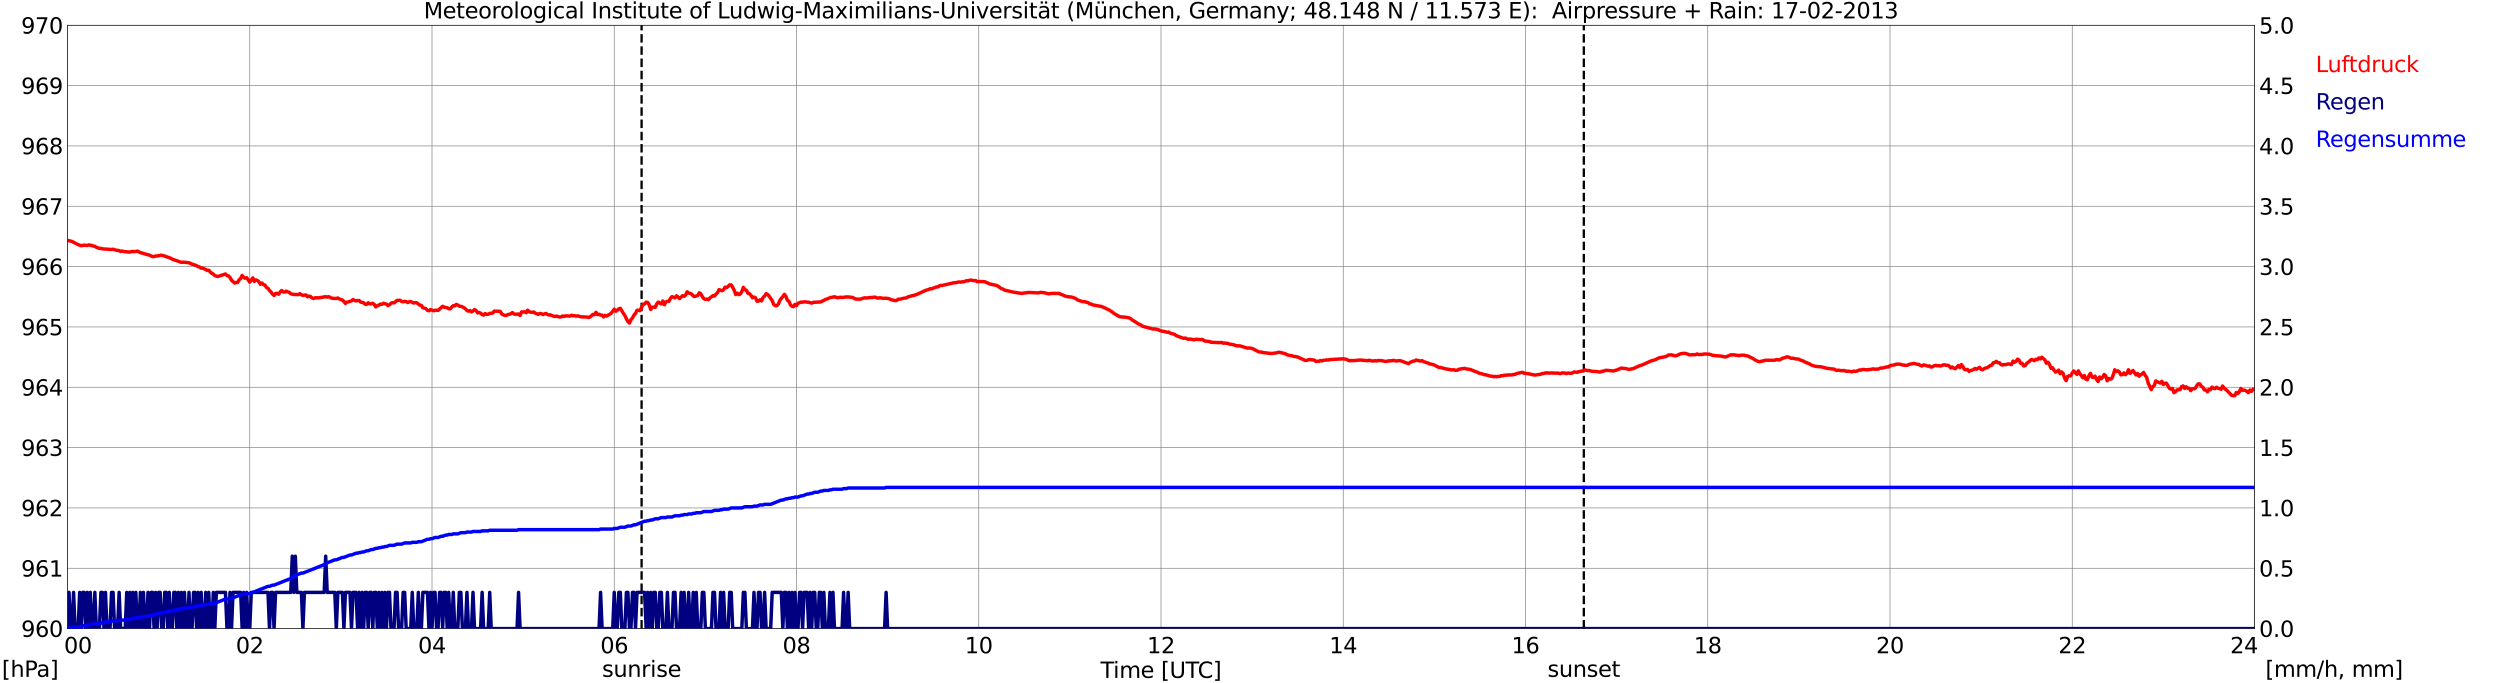 <?xml version="1.0" encoding="utf-8" standalone="no"?>
<!DOCTYPE svg PUBLIC "-//W3C//DTD SVG 1.1//EN"
  "http://www.w3.org/Graphics/SVG/1.1/DTD/svg11.dtd">
<svg xmlns:xlink="http://www.w3.org/1999/xlink" width="1085.4pt" height="296.64pt" viewBox="0 0 1085.4 296.64" xmlns="http://www.w3.org/2000/svg" version="1.1">
 <defs>
  <style type="text/css">*{stroke-linejoin: round; stroke-linecap: butt}</style>
 </defs>
 <g id="figure_1">
  <g id="patch_1">
   <path d="M 0 296.64 
L 1085.4 296.64 
L 1085.4 0 
L 0 0 
z
" style="fill: #ffffff"/>
  </g>
  <g id="axes_1">
   <g id="patch_2">
    <path d="M 29.306 272.909 
L 978.814 272.909 
L 978.814 10.976 
L 29.306 10.976 
z
" style="fill: #ffffff"/>
   </g>
   <g id="patch_3">
    <path d="M 978.814 272.909 
L 978.814 272.909 
L 978.814 10.976 
L 978.814 10.976 
z
" clip-path="url(#p0025fc3c4d)" style="fill: #d3d3d3; opacity: 0.25; stroke: #d3d3d3; stroke-linejoin: miter"/>
   </g>
   <g id="matplotlib.axis_1">
    <g id="xtick_1">
     <g id="line2d_1">
      <path d="M 29.306 272.909 
L 29.306 10.976 
" clip-path="url(#p0025fc3c4d)" style="fill: none; stroke: #808080; stroke-width: 0.3; stroke-linecap: square"/>
     </g>
     <g id="line2d_2"/>
     <g id="text_1">
      <!--    00 -->
      <g transform="translate(18.733 283.627) scale(0.095 -0.095)">
       <defs>
        <path id="DejaVuSans-20" transform="scale(0.016)"/>
        <path id="DejaVuSans-30" d="M 2034 4250 
Q 1547 4250 1301 3770 
Q 1056 3291 1056 2328 
Q 1056 1369 1301 889 
Q 1547 409 2034 409 
Q 2525 409 2770 889 
Q 3016 1369 3016 2328 
Q 3016 3291 2770 3770 
Q 2525 4250 2034 4250 
z
M 2034 4750 
Q 2819 4750 3233 4129 
Q 3647 3509 3647 2328 
Q 3647 1150 3233 529 
Q 2819 -91 2034 -91 
Q 1250 -91 836 529 
Q 422 1150 422 2328 
Q 422 3509 836 4129 
Q 1250 4750 2034 4750 
z
" transform="scale(0.016)"/>
       </defs>
       <use xlink:href="#DejaVuSans-20"/>
       <use xlink:href="#DejaVuSans-20" transform="translate(31.787 0)"/>
       <use xlink:href="#DejaVuSans-20" transform="translate(63.574 0)"/>
       <use xlink:href="#DejaVuSans-30" transform="translate(95.361 0)"/>
       <use xlink:href="#DejaVuSans-30" transform="translate(158.984 0)"/>
      </g>
     </g>
    </g>
    <g id="xtick_2">
     <g id="line2d_3">
      <path d="M 108.431 272.909 
L 108.431 10.976 
" clip-path="url(#p0025fc3c4d)" style="fill: none; stroke: #808080; stroke-width: 0.3; stroke-linecap: square"/>
     </g>
     <g id="line2d_4"/>
     <g id="text_2">
      <!-- 02 -->
      <g transform="translate(102.387 283.627) scale(0.095 -0.095)">
       <defs>
        <path id="DejaVuSans-32" d="M 1228 531 
L 3431 531 
L 3431 0 
L 469 0 
L 469 531 
Q 828 903 1448 1529 
Q 2069 2156 2228 2338 
Q 2531 2678 2651 2914 
Q 2772 3150 2772 3378 
Q 2772 3750 2511 3984 
Q 2250 4219 1831 4219 
Q 1534 4219 1204 4116 
Q 875 4013 500 3803 
L 500 4441 
Q 881 4594 1212 4672 
Q 1544 4750 1819 4750 
Q 2544 4750 2975 4387 
Q 3406 4025 3406 3419 
Q 3406 3131 3298 2873 
Q 3191 2616 2906 2266 
Q 2828 2175 2409 1742 
Q 1991 1309 1228 531 
z
" transform="scale(0.016)"/>
       </defs>
       <use xlink:href="#DejaVuSans-30"/>
       <use xlink:href="#DejaVuSans-32" transform="translate(63.623 0)"/>
      </g>
     </g>
    </g>
    <g id="xtick_3">
     <g id="line2d_5">
      <path d="M 187.557 272.909 
L 187.557 10.976 
" clip-path="url(#p0025fc3c4d)" style="fill: none; stroke: #808080; stroke-width: 0.3; stroke-linecap: square"/>
     </g>
     <g id="line2d_6"/>
     <g id="text_3">
      <!-- 04 -->
      <g transform="translate(181.513 283.627) scale(0.095 -0.095)">
       <defs>
        <path id="DejaVuSans-34" d="M 2419 4116 
L 825 1625 
L 2419 1625 
L 2419 4116 
z
M 2253 4666 
L 3047 4666 
L 3047 1625 
L 3713 1625 
L 3713 1100 
L 3047 1100 
L 3047 0 
L 2419 0 
L 2419 1100 
L 313 1100 
L 313 1709 
L 2253 4666 
z
" transform="scale(0.016)"/>
       </defs>
       <use xlink:href="#DejaVuSans-30"/>
       <use xlink:href="#DejaVuSans-34" transform="translate(63.623 0)"/>
      </g>
     </g>
    </g>
    <g id="xtick_4">
     <g id="line2d_7">
      <path d="M 266.683 272.909 
L 266.683 10.976 
" clip-path="url(#p0025fc3c4d)" style="fill: none; stroke: #808080; stroke-width: 0.3; stroke-linecap: square"/>
     </g>
     <g id="line2d_8"/>
     <g id="text_4">
      <!-- 06 -->
      <g transform="translate(260.638 283.627) scale(0.095 -0.095)">
       <defs>
        <path id="DejaVuSans-36" d="M 2113 2584 
Q 1688 2584 1439 2293 
Q 1191 2003 1191 1497 
Q 1191 994 1439 701 
Q 1688 409 2113 409 
Q 2538 409 2786 701 
Q 3034 994 3034 1497 
Q 3034 2003 2786 2293 
Q 2538 2584 2113 2584 
z
M 3366 4563 
L 3366 3988 
Q 3128 4100 2886 4159 
Q 2644 4219 2406 4219 
Q 1781 4219 1451 3797 
Q 1122 3375 1075 2522 
Q 1259 2794 1537 2939 
Q 1816 3084 2150 3084 
Q 2853 3084 3261 2657 
Q 3669 2231 3669 1497 
Q 3669 778 3244 343 
Q 2819 -91 2113 -91 
Q 1303 -91 875 529 
Q 447 1150 447 2328 
Q 447 3434 972 4092 
Q 1497 4750 2381 4750 
Q 2619 4750 2861 4703 
Q 3103 4656 3366 4563 
z
" transform="scale(0.016)"/>
       </defs>
       <use xlink:href="#DejaVuSans-30"/>
       <use xlink:href="#DejaVuSans-36" transform="translate(63.623 0)"/>
      </g>
     </g>
    </g>
    <g id="xtick_5">
     <g id="line2d_9">
      <path d="M 345.808 272.909 
L 345.808 10.976 
" clip-path="url(#p0025fc3c4d)" style="fill: none; stroke: #808080; stroke-width: 0.3; stroke-linecap: square"/>
     </g>
     <g id="line2d_10"/>
     <g id="text_5">
      <!-- 08 -->
      <g transform="translate(339.764 283.627) scale(0.095 -0.095)">
       <defs>
        <path id="DejaVuSans-38" d="M 2034 2216 
Q 1584 2216 1326 1975 
Q 1069 1734 1069 1313 
Q 1069 891 1326 650 
Q 1584 409 2034 409 
Q 2484 409 2743 651 
Q 3003 894 3003 1313 
Q 3003 1734 2745 1975 
Q 2488 2216 2034 2216 
z
M 1403 2484 
Q 997 2584 770 2862 
Q 544 3141 544 3541 
Q 544 4100 942 4425 
Q 1341 4750 2034 4750 
Q 2731 4750 3128 4425 
Q 3525 4100 3525 3541 
Q 3525 3141 3298 2862 
Q 3072 2584 2669 2484 
Q 3125 2378 3379 2068 
Q 3634 1759 3634 1313 
Q 3634 634 3220 271 
Q 2806 -91 2034 -91 
Q 1263 -91 848 271 
Q 434 634 434 1313 
Q 434 1759 690 2068 
Q 947 2378 1403 2484 
z
M 1172 3481 
Q 1172 3119 1398 2916 
Q 1625 2713 2034 2713 
Q 2441 2713 2670 2916 
Q 2900 3119 2900 3481 
Q 2900 3844 2670 4047 
Q 2441 4250 2034 4250 
Q 1625 4250 1398 4047 
Q 1172 3844 1172 3481 
z
" transform="scale(0.016)"/>
       </defs>
       <use xlink:href="#DejaVuSans-30"/>
       <use xlink:href="#DejaVuSans-38" transform="translate(63.623 0)"/>
      </g>
     </g>
    </g>
    <g id="xtick_6">
     <g id="line2d_11">
      <path d="M 424.934 272.909 
L 424.934 10.976 
" clip-path="url(#p0025fc3c4d)" style="fill: none; stroke: #808080; stroke-width: 0.3; stroke-linecap: square"/>
     </g>
     <g id="line2d_12"/>
     <g id="text_6">
      <!-- 10 -->
      <g transform="translate(418.89 283.627) scale(0.095 -0.095)">
       <defs>
        <path id="DejaVuSans-31" d="M 794 531 
L 1825 531 
L 1825 4091 
L 703 3866 
L 703 4441 
L 1819 4666 
L 2450 4666 
L 2450 531 
L 3481 531 
L 3481 0 
L 794 0 
L 794 531 
z
" transform="scale(0.016)"/>
       </defs>
       <use xlink:href="#DejaVuSans-31"/>
       <use xlink:href="#DejaVuSans-30" transform="translate(63.623 0)"/>
      </g>
     </g>
    </g>
    <g id="xtick_7">
     <g id="line2d_13">
      <path d="M 504.06 272.909 
L 504.06 10.976 
" clip-path="url(#p0025fc3c4d)" style="fill: none; stroke: #808080; stroke-width: 0.3; stroke-linecap: square"/>
     </g>
     <g id="line2d_14"/>
     <g id="text_7">
      <!-- 12 -->
      <g transform="translate(498.015 283.627) scale(0.095 -0.095)">
       <use xlink:href="#DejaVuSans-31"/>
       <use xlink:href="#DejaVuSans-32" transform="translate(63.623 0)"/>
      </g>
     </g>
    </g>
    <g id="xtick_8">
     <g id="line2d_15">
      <path d="M 583.185 272.909 
L 583.185 10.976 
" clip-path="url(#p0025fc3c4d)" style="fill: none; stroke: #808080; stroke-width: 0.3; stroke-linecap: square"/>
     </g>
     <g id="line2d_16"/>
     <g id="text_8">
      <!-- 14 -->
      <g transform="translate(577.141 283.627) scale(0.095 -0.095)">
       <use xlink:href="#DejaVuSans-31"/>
       <use xlink:href="#DejaVuSans-34" transform="translate(63.623 0)"/>
      </g>
     </g>
    </g>
    <g id="xtick_9">
     <g id="line2d_17">
      <path d="M 662.311 272.909 
L 662.311 10.976 
" clip-path="url(#p0025fc3c4d)" style="fill: none; stroke: #808080; stroke-width: 0.3; stroke-linecap: square"/>
     </g>
     <g id="line2d_18"/>
     <g id="text_9">
      <!-- 16 -->
      <g transform="translate(656.267 283.627) scale(0.095 -0.095)">
       <use xlink:href="#DejaVuSans-31"/>
       <use xlink:href="#DejaVuSans-36" transform="translate(63.623 0)"/>
      </g>
     </g>
    </g>
    <g id="xtick_10">
     <g id="line2d_19">
      <path d="M 741.437 272.909 
L 741.437 10.976 
" clip-path="url(#p0025fc3c4d)" style="fill: none; stroke: #808080; stroke-width: 0.3; stroke-linecap: square"/>
     </g>
     <g id="line2d_20"/>
     <g id="text_10">
      <!-- 18 -->
      <g transform="translate(735.392 283.627) scale(0.095 -0.095)">
       <use xlink:href="#DejaVuSans-31"/>
       <use xlink:href="#DejaVuSans-38" transform="translate(63.623 0)"/>
      </g>
     </g>
    </g>
    <g id="xtick_11">
     <g id="line2d_21">
      <path d="M 820.562 272.909 
L 820.562 10.976 
" clip-path="url(#p0025fc3c4d)" style="fill: none; stroke: #808080; stroke-width: 0.3; stroke-linecap: square"/>
     </g>
     <g id="line2d_22"/>
     <g id="text_11">
      <!-- 20 -->
      <g transform="translate(814.518 283.627) scale(0.095 -0.095)">
       <use xlink:href="#DejaVuSans-32"/>
       <use xlink:href="#DejaVuSans-30" transform="translate(63.623 0)"/>
      </g>
     </g>
    </g>
    <g id="xtick_12">
     <g id="line2d_23">
      <path d="M 899.688 272.909 
L 899.688 10.976 
" clip-path="url(#p0025fc3c4d)" style="fill: none; stroke: #808080; stroke-width: 0.3; stroke-linecap: square"/>
     </g>
     <g id="line2d_24"/>
     <g id="text_12">
      <!-- 22 -->
      <g transform="translate(893.644 283.627) scale(0.095 -0.095)">
       <use xlink:href="#DejaVuSans-32"/>
       <use xlink:href="#DejaVuSans-32" transform="translate(63.623 0)"/>
      </g>
     </g>
    </g>
    <g id="xtick_13">
     <g id="line2d_25">
      <path d="M 978.814 272.909 
L 978.814 10.976 
" clip-path="url(#p0025fc3c4d)" style="fill: none; stroke: #808080; stroke-width: 0.3; stroke-linecap: square"/>
     </g>
     <g id="line2d_26"/>
     <g id="text_13">
      <!-- 24    -->
      <g transform="translate(968.241 283.627) scale(0.095 -0.095)">
       <use xlink:href="#DejaVuSans-32"/>
       <use xlink:href="#DejaVuSans-34" transform="translate(63.623 0)"/>
       <use xlink:href="#DejaVuSans-20" transform="translate(127.246 0)"/>
       <use xlink:href="#DejaVuSans-20" transform="translate(159.033 0)"/>
       <use xlink:href="#DejaVuSans-20" transform="translate(190.82 0)"/>
      </g>
     </g>
    </g>
    <g id="text_14">
     <!-- Time [UTC] -->
     <g transform="translate(477.806 294.322) scale(0.095 -0.095)">
      <defs>
       <path id="DejaVuSans-54" d="M -19 4666 
L 3928 4666 
L 3928 4134 
L 2272 4134 
L 2272 0 
L 1638 0 
L 1638 4134 
L -19 4134 
L -19 4666 
z
" transform="scale(0.016)"/>
       <path id="DejaVuSans-69" d="M 603 3500 
L 1178 3500 
L 1178 0 
L 603 0 
L 603 3500 
z
M 603 4863 
L 1178 4863 
L 1178 4134 
L 603 4134 
L 603 4863 
z
" transform="scale(0.016)"/>
       <path id="DejaVuSans-6d" d="M 3328 2828 
Q 3544 3216 3844 3400 
Q 4144 3584 4550 3584 
Q 5097 3584 5394 3201 
Q 5691 2819 5691 2113 
L 5691 0 
L 5113 0 
L 5113 2094 
Q 5113 2597 4934 2840 
Q 4756 3084 4391 3084 
Q 3944 3084 3684 2787 
Q 3425 2491 3425 1978 
L 3425 0 
L 2847 0 
L 2847 2094 
Q 2847 2600 2669 2842 
Q 2491 3084 2119 3084 
Q 1678 3084 1418 2786 
Q 1159 2488 1159 1978 
L 1159 0 
L 581 0 
L 581 3500 
L 1159 3500 
L 1159 2956 
Q 1356 3278 1631 3431 
Q 1906 3584 2284 3584 
Q 2666 3584 2933 3390 
Q 3200 3197 3328 2828 
z
" transform="scale(0.016)"/>
       <path id="DejaVuSans-65" d="M 3597 1894 
L 3597 1613 
L 953 1613 
Q 991 1019 1311 708 
Q 1631 397 2203 397 
Q 2534 397 2845 478 
Q 3156 559 3463 722 
L 3463 178 
Q 3153 47 2828 -22 
Q 2503 -91 2169 -91 
Q 1331 -91 842 396 
Q 353 884 353 1716 
Q 353 2575 817 3079 
Q 1281 3584 2069 3584 
Q 2775 3584 3186 3129 
Q 3597 2675 3597 1894 
z
M 3022 2063 
Q 3016 2534 2758 2815 
Q 2500 3097 2075 3097 
Q 1594 3097 1305 2825 
Q 1016 2553 972 2059 
L 3022 2063 
z
" transform="scale(0.016)"/>
       <path id="DejaVuSans-5b" d="M 550 4863 
L 1875 4863 
L 1875 4416 
L 1125 4416 
L 1125 -397 
L 1875 -397 
L 1875 -844 
L 550 -844 
L 550 4863 
z
" transform="scale(0.016)"/>
       <path id="DejaVuSans-55" d="M 556 4666 
L 1191 4666 
L 1191 1831 
Q 1191 1081 1462 751 
Q 1734 422 2344 422 
Q 2950 422 3222 751 
Q 3494 1081 3494 1831 
L 3494 4666 
L 4128 4666 
L 4128 1753 
Q 4128 841 3676 375 
Q 3225 -91 2344 -91 
Q 1459 -91 1007 375 
Q 556 841 556 1753 
L 556 4666 
z
" transform="scale(0.016)"/>
       <path id="DejaVuSans-43" d="M 4122 4306 
L 4122 3641 
Q 3803 3938 3442 4084 
Q 3081 4231 2675 4231 
Q 1875 4231 1450 3742 
Q 1025 3253 1025 2328 
Q 1025 1406 1450 917 
Q 1875 428 2675 428 
Q 3081 428 3442 575 
Q 3803 722 4122 1019 
L 4122 359 
Q 3791 134 3420 21 
Q 3050 -91 2638 -91 
Q 1578 -91 968 557 
Q 359 1206 359 2328 
Q 359 3453 968 4101 
Q 1578 4750 2638 4750 
Q 3056 4750 3426 4639 
Q 3797 4528 4122 4306 
z
" transform="scale(0.016)"/>
       <path id="DejaVuSans-5d" d="M 1947 4863 
L 1947 -844 
L 622 -844 
L 622 -397 
L 1369 -397 
L 1369 4416 
L 622 4416 
L 622 4863 
L 1947 4863 
z
" transform="scale(0.016)"/>
      </defs>
      <use xlink:href="#DejaVuSans-54"/>
      <use xlink:href="#DejaVuSans-69" transform="translate(57.959 0)"/>
      <use xlink:href="#DejaVuSans-6d" transform="translate(85.742 0)"/>
      <use xlink:href="#DejaVuSans-65" transform="translate(183.154 0)"/>
      <use xlink:href="#DejaVuSans-20" transform="translate(244.678 0)"/>
      <use xlink:href="#DejaVuSans-5b" transform="translate(276.465 0)"/>
      <use xlink:href="#DejaVuSans-55" transform="translate(315.479 0)"/>
      <use xlink:href="#DejaVuSans-54" transform="translate(388.672 0)"/>
      <use xlink:href="#DejaVuSans-43" transform="translate(443.881 0)"/>
      <use xlink:href="#DejaVuSans-5d" transform="translate(513.705 0)"/>
     </g>
    </g>
   </g>
   <g id="matplotlib.axis_2">
    <g id="ytick_1">
     <g id="line2d_27">
      <path d="M 29.306 272.909 
L 978.814 272.909 
" clip-path="url(#p0025fc3c4d)" style="fill: none; stroke: #808080; stroke-width: 0.3; stroke-linecap: square"/>
     </g>
     <g id="line2d_28"/>
     <g id="text_15">
      <!-- 960 -->
      <g transform="translate(9.173 276.518) scale(0.095 -0.095)">
       <defs>
        <path id="DejaVuSans-39" d="M 703 97 
L 703 672 
Q 941 559 1184 500 
Q 1428 441 1663 441 
Q 2288 441 2617 861 
Q 2947 1281 2994 2138 
Q 2813 1869 2534 1725 
Q 2256 1581 1919 1581 
Q 1219 1581 811 2004 
Q 403 2428 403 3163 
Q 403 3881 828 4315 
Q 1253 4750 1959 4750 
Q 2769 4750 3195 4129 
Q 3622 3509 3622 2328 
Q 3622 1225 3098 567 
Q 2575 -91 1691 -91 
Q 1453 -91 1209 -44 
Q 966 3 703 97 
z
M 1959 2075 
Q 2384 2075 2632 2365 
Q 2881 2656 2881 3163 
Q 2881 3666 2632 3958 
Q 2384 4250 1959 4250 
Q 1534 4250 1286 3958 
Q 1038 3666 1038 3163 
Q 1038 2656 1286 2365 
Q 1534 2075 1959 2075 
z
" transform="scale(0.016)"/>
       </defs>
       <use xlink:href="#DejaVuSans-39"/>
       <use xlink:href="#DejaVuSans-36" transform="translate(63.623 0)"/>
       <use xlink:href="#DejaVuSans-30" transform="translate(127.246 0)"/>
      </g>
     </g>
    </g>
    <g id="ytick_2">
     <g id="line2d_29">
      <path d="M 29.306 246.715 
L 978.814 246.715 
" clip-path="url(#p0025fc3c4d)" style="fill: none; stroke: #808080; stroke-width: 0.3; stroke-linecap: square"/>
     </g>
     <g id="line2d_30"/>
     <g id="text_16">
      <!-- 961 -->
      <g transform="translate(9.173 250.325) scale(0.095 -0.095)">
       <use xlink:href="#DejaVuSans-39"/>
       <use xlink:href="#DejaVuSans-36" transform="translate(63.623 0)"/>
       <use xlink:href="#DejaVuSans-31" transform="translate(127.246 0)"/>
      </g>
     </g>
    </g>
    <g id="ytick_3">
     <g id="line2d_31">
      <path d="M 29.306 220.522 
L 978.814 220.522 
" clip-path="url(#p0025fc3c4d)" style="fill: none; stroke: #808080; stroke-width: 0.3; stroke-linecap: square"/>
     </g>
     <g id="line2d_32"/>
     <g id="text_17">
      <!-- 962 -->
      <g transform="translate(9.173 224.131) scale(0.095 -0.095)">
       <use xlink:href="#DejaVuSans-39"/>
       <use xlink:href="#DejaVuSans-36" transform="translate(63.623 0)"/>
       <use xlink:href="#DejaVuSans-32" transform="translate(127.246 0)"/>
      </g>
     </g>
    </g>
    <g id="ytick_4">
     <g id="line2d_33">
      <path d="M 29.306 194.329 
L 978.814 194.329 
" clip-path="url(#p0025fc3c4d)" style="fill: none; stroke: #808080; stroke-width: 0.3; stroke-linecap: square"/>
     </g>
     <g id="line2d_34"/>
     <g id="text_18">
      <!-- 963 -->
      <g transform="translate(9.173 197.938) scale(0.095 -0.095)">
       <defs>
        <path id="DejaVuSans-33" d="M 2597 2516 
Q 3050 2419 3304 2112 
Q 3559 1806 3559 1356 
Q 3559 666 3084 287 
Q 2609 -91 1734 -91 
Q 1441 -91 1130 -33 
Q 819 25 488 141 
L 488 750 
Q 750 597 1062 519 
Q 1375 441 1716 441 
Q 2309 441 2620 675 
Q 2931 909 2931 1356 
Q 2931 1769 2642 2001 
Q 2353 2234 1838 2234 
L 1294 2234 
L 1294 2753 
L 1863 2753 
Q 2328 2753 2575 2939 
Q 2822 3125 2822 3475 
Q 2822 3834 2567 4026 
Q 2313 4219 1838 4219 
Q 1578 4219 1281 4162 
Q 984 4106 628 3988 
L 628 4550 
Q 988 4650 1302 4700 
Q 1616 4750 1894 4750 
Q 2613 4750 3031 4423 
Q 3450 4097 3450 3541 
Q 3450 3153 3228 2886 
Q 3006 2619 2597 2516 
z
" transform="scale(0.016)"/>
       </defs>
       <use xlink:href="#DejaVuSans-39"/>
       <use xlink:href="#DejaVuSans-36" transform="translate(63.623 0)"/>
       <use xlink:href="#DejaVuSans-33" transform="translate(127.246 0)"/>
      </g>
     </g>
    </g>
    <g id="ytick_5">
     <g id="line2d_35">
      <path d="M 29.306 168.136 
L 978.814 168.136 
" clip-path="url(#p0025fc3c4d)" style="fill: none; stroke: #808080; stroke-width: 0.3; stroke-linecap: square"/>
     </g>
     <g id="line2d_36"/>
     <g id="text_19">
      <!-- 964 -->
      <g transform="translate(9.173 171.745) scale(0.095 -0.095)">
       <use xlink:href="#DejaVuSans-39"/>
       <use xlink:href="#DejaVuSans-36" transform="translate(63.623 0)"/>
       <use xlink:href="#DejaVuSans-34" transform="translate(127.246 0)"/>
      </g>
     </g>
    </g>
    <g id="ytick_6">
     <g id="line2d_37">
      <path d="M 29.306 141.942 
L 978.814 141.942 
" clip-path="url(#p0025fc3c4d)" style="fill: none; stroke: #808080; stroke-width: 0.3; stroke-linecap: square"/>
     </g>
     <g id="line2d_38"/>
     <g id="text_20">
      <!-- 965 -->
      <g transform="translate(9.173 145.551) scale(0.095 -0.095)">
       <defs>
        <path id="DejaVuSans-35" d="M 691 4666 
L 3169 4666 
L 3169 4134 
L 1269 4134 
L 1269 2991 
Q 1406 3038 1543 3061 
Q 1681 3084 1819 3084 
Q 2600 3084 3056 2656 
Q 3513 2228 3513 1497 
Q 3513 744 3044 326 
Q 2575 -91 1722 -91 
Q 1428 -91 1123 -41 
Q 819 9 494 109 
L 494 744 
Q 775 591 1075 516 
Q 1375 441 1709 441 
Q 2250 441 2565 725 
Q 2881 1009 2881 1497 
Q 2881 1984 2565 2268 
Q 2250 2553 1709 2553 
Q 1456 2553 1204 2497 
Q 953 2441 691 2322 
L 691 4666 
z
" transform="scale(0.016)"/>
       </defs>
       <use xlink:href="#DejaVuSans-39"/>
       <use xlink:href="#DejaVuSans-36" transform="translate(63.623 0)"/>
       <use xlink:href="#DejaVuSans-35" transform="translate(127.246 0)"/>
      </g>
     </g>
    </g>
    <g id="ytick_7">
     <g id="line2d_39">
      <path d="M 29.306 115.749 
L 978.814 115.749 
" clip-path="url(#p0025fc3c4d)" style="fill: none; stroke: #808080; stroke-width: 0.3; stroke-linecap: square"/>
     </g>
     <g id="line2d_40"/>
     <g id="text_21">
      <!-- 966 -->
      <g transform="translate(9.173 119.358) scale(0.095 -0.095)">
       <use xlink:href="#DejaVuSans-39"/>
       <use xlink:href="#DejaVuSans-36" transform="translate(63.623 0)"/>
       <use xlink:href="#DejaVuSans-36" transform="translate(127.246 0)"/>
      </g>
     </g>
    </g>
    <g id="ytick_8">
     <g id="line2d_41">
      <path d="M 29.306 89.556 
L 978.814 89.556 
" clip-path="url(#p0025fc3c4d)" style="fill: none; stroke: #808080; stroke-width: 0.3; stroke-linecap: square"/>
     </g>
     <g id="line2d_42"/>
     <g id="text_22">
      <!-- 967 -->
      <g transform="translate(9.173 93.165) scale(0.095 -0.095)">
       <defs>
        <path id="DejaVuSans-37" d="M 525 4666 
L 3525 4666 
L 3525 4397 
L 1831 0 
L 1172 0 
L 2766 4134 
L 525 4134 
L 525 4666 
z
" transform="scale(0.016)"/>
       </defs>
       <use xlink:href="#DejaVuSans-39"/>
       <use xlink:href="#DejaVuSans-36" transform="translate(63.623 0)"/>
       <use xlink:href="#DejaVuSans-37" transform="translate(127.246 0)"/>
      </g>
     </g>
    </g>
    <g id="ytick_9">
     <g id="line2d_43">
      <path d="M 29.306 63.362 
L 978.814 63.362 
" clip-path="url(#p0025fc3c4d)" style="fill: none; stroke: #808080; stroke-width: 0.3; stroke-linecap: square"/>
     </g>
     <g id="line2d_44"/>
     <g id="text_23">
      <!-- 968 -->
      <g transform="translate(9.173 66.972) scale(0.095 -0.095)">
       <use xlink:href="#DejaVuSans-39"/>
       <use xlink:href="#DejaVuSans-36" transform="translate(63.623 0)"/>
       <use xlink:href="#DejaVuSans-38" transform="translate(127.246 0)"/>
      </g>
     </g>
    </g>
    <g id="ytick_10">
     <g id="line2d_45">
      <path d="M 29.306 37.169 
L 978.814 37.169 
" clip-path="url(#p0025fc3c4d)" style="fill: none; stroke: #808080; stroke-width: 0.3; stroke-linecap: square"/>
     </g>
     <g id="line2d_46"/>
     <g id="text_24">
      <!-- 969 -->
      <g transform="translate(9.173 40.778) scale(0.095 -0.095)">
       <use xlink:href="#DejaVuSans-39"/>
       <use xlink:href="#DejaVuSans-36" transform="translate(63.623 0)"/>
       <use xlink:href="#DejaVuSans-39" transform="translate(127.246 0)"/>
      </g>
     </g>
    </g>
    <g id="ytick_11">
     <g id="line2d_47">
      <path d="M 29.306 10.976 
L 978.814 10.976 
" clip-path="url(#p0025fc3c4d)" style="fill: none; stroke: #808080; stroke-width: 0.3; stroke-linecap: square"/>
     </g>
     <g id="line2d_48"/>
     <g id="text_25">
      <!-- 970 -->
      <g transform="translate(9.173 14.585) scale(0.095 -0.095)">
       <use xlink:href="#DejaVuSans-39"/>
       <use xlink:href="#DejaVuSans-37" transform="translate(63.623 0)"/>
       <use xlink:href="#DejaVuSans-30" transform="translate(127.246 0)"/>
      </g>
     </g>
    </g>
   </g>
   <g id="line2d_49">
    <path d="M 278.552 272.909 
L 278.552 10.976 
" clip-path="url(#p0025fc3c4d)" style="fill: none; stroke-dasharray: 3.7,1.6; stroke-dashoffset: 0; stroke: #000000"/>
   </g>
   <g id="line2d_50">
    <path d="M 687.631 272.909 
L 687.631 10.976 
" clip-path="url(#p0025fc3c4d)" style="fill: none; stroke-dasharray: 3.7,1.6; stroke-dashoffset: 0; stroke: #000000"/>
   </g>
   <g id="line2d_51">
    <path d="M 29.306 104.398 
L 30.625 104.643 
L 31.284 104.853 
L 33.921 106.215 
L 35.24 106.686 
L 36.559 106.424 
L 37.878 106.581 
L 38.537 106.319 
L 39.856 106.581 
L 40.515 106.843 
L 41.175 106.948 
L 41.834 107.367 
L 43.153 107.839 
L 43.812 107.839 
L 44.472 108.048 
L 48.428 108.31 
L 49.087 108.205 
L 50.406 108.624 
L 51.725 108.782 
L 52.384 109.201 
L 53.043 108.991 
L 53.703 109.201 
L 56.34 109.463 
L 57 109.201 
L 58.978 109.201 
L 59.637 108.991 
L 60.956 109.672 
L 64.253 110.615 
L 64.912 110.772 
L 66.231 111.401 
L 66.89 111.401 
L 67.55 111.139 
L 68.209 111.139 
L 70.187 110.772 
L 70.847 111.034 
L 71.506 111.139 
L 72.166 111.453 
L 73.484 111.872 
L 74.144 112.134 
L 74.803 112.553 
L 76.122 112.972 
L 78.759 113.915 
L 79.419 113.811 
L 82.056 114.073 
L 83.375 114.701 
L 84.034 114.806 
L 84.694 115.173 
L 85.353 115.33 
L 86.013 115.801 
L 86.672 115.906 
L 87.331 116.43 
L 87.991 116.378 
L 89.309 117.006 
L 89.969 117.425 
L 90.628 117.321 
L 91.288 118.106 
L 91.947 118.63 
L 92.606 118.997 
L 93.266 119.678 
L 94.584 120.045 
L 97.881 118.945 
L 98.541 119.626 
L 99.2 119.783 
L 99.86 120.464 
L 100.519 121.669 
L 101.838 122.874 
L 102.497 122.612 
L 103.156 122.664 
L 103.816 121.459 
L 104.475 120.935 
L 105.135 119.573 
L 105.794 120.464 
L 106.453 120.778 
L 107.113 120.568 
L 108.431 122.507 
L 109.75 120.673 
L 110.41 122.192 
L 111.069 121.511 
L 111.728 121.773 
L 112.388 122.297 
L 113.047 123.397 
L 113.707 122.874 
L 114.366 123.607 
L 115.025 123.764 
L 115.685 124.812 
L 116.344 125.179 
L 117.003 126.121 
L 117.663 126.75 
L 118.322 127.693 
L 118.982 128.269 
L 119.641 127.431 
L 120.3 127.379 
L 120.96 127.745 
L 121.619 126.803 
L 122.278 126.121 
L 122.938 126.698 
L 123.597 126.855 
L 124.257 126.383 
L 124.916 126.75 
L 125.575 126.907 
L 126.235 127.536 
L 127.553 127.85 
L 129.532 127.903 
L 130.191 127.484 
L 130.85 128.007 
L 131.51 128.217 
L 132.829 128.06 
L 133.488 128.846 
L 134.147 128.584 
L 134.807 128.688 
L 135.466 129.369 
L 136.125 129.579 
L 136.785 129.317 
L 137.444 129.265 
L 138.104 129.369 
L 141.4 128.793 
L 142.06 129.003 
L 142.719 128.793 
L 144.038 129.474 
L 145.357 129.579 
L 146.016 129.579 
L 146.676 129.369 
L 147.335 129.789 
L 148.654 130.26 
L 149.313 130.889 
L 149.972 131.727 
L 150.632 131.151 
L 151.291 131.046 
L 152.61 130.627 
L 153.269 130.05 
L 153.929 130.47 
L 154.588 130.627 
L 155.247 130.47 
L 155.907 130.47 
L 156.566 131.151 
L 157.885 131.465 
L 158.544 132.094 
L 159.204 132.146 
L 159.863 131.465 
L 160.523 131.936 
L 161.182 131.884 
L 161.841 131.674 
L 162.501 132.198 
L 163.16 133.246 
L 163.819 132.67 
L 164.479 132.513 
L 165.138 132.041 
L 165.798 132.146 
L 166.457 131.674 
L 167.776 132.041 
L 168.435 132.67 
L 169.094 132.303 
L 169.754 131.674 
L 170.413 131.36 
L 171.073 131.517 
L 172.391 130.417 
L 173.71 130.365 
L 174.37 130.889 
L 175.029 131.046 
L 175.688 130.836 
L 176.348 130.941 
L 177.007 131.36 
L 177.666 130.993 
L 178.326 130.941 
L 179.645 131.57 
L 180.304 131.36 
L 180.963 131.465 
L 182.282 132.513 
L 182.941 132.617 
L 183.601 133.665 
L 184.26 133.77 
L 184.92 134.032 
L 185.579 134.765 
L 186.238 134.922 
L 186.898 134.399 
L 188.217 134.922 
L 188.876 134.713 
L 189.535 134.66 
L 190.195 134.765 
L 192.173 132.984 
L 192.832 133.351 
L 194.151 133.613 
L 194.81 134.032 
L 195.47 134.084 
L 196.129 133.298 
L 196.788 132.722 
L 197.448 132.775 
L 198.107 132.146 
L 198.767 132.46 
L 199.426 132.932 
L 200.085 132.984 
L 200.745 133.194 
L 202.063 134.032 
L 202.723 134.818 
L 203.382 135.08 
L 204.042 134.818 
L 204.701 135.394 
L 205.36 135.027 
L 206.02 134.399 
L 206.679 134.765 
L 207.339 135.865 
L 207.998 135.656 
L 208.657 135.97 
L 209.317 136.546 
L 209.976 136.808 
L 210.635 136.127 
L 211.295 136.494 
L 211.954 136.442 
L 212.614 136.075 
L 213.932 135.918 
L 214.592 135.08 
L 216.57 135.132 
L 217.229 135.237 
L 217.889 136.389 
L 219.207 136.966 
L 219.867 136.913 
L 220.526 136.546 
L 221.186 136.442 
L 221.845 136.18 
L 222.504 135.708 
L 223.164 136.337 
L 223.823 136.442 
L 225.142 136.337 
L 225.801 136.966 
L 226.461 135.394 
L 227.12 135.499 
L 227.779 135.342 
L 228.439 135.761 
L 229.098 134.66 
L 229.757 135.342 
L 230.417 135.551 
L 231.076 135.603 
L 231.736 135.446 
L 232.395 135.97 
L 233.714 136.494 
L 234.373 136.075 
L 235.033 136.18 
L 235.692 136.546 
L 237.011 136.075 
L 237.67 136.546 
L 238.329 136.756 
L 238.989 136.704 
L 240.308 137.28 
L 240.967 137.385 
L 241.626 137.227 
L 242.945 137.647 
L 243.604 137.594 
L 244.264 137.175 
L 244.923 137.385 
L 245.583 137.123 
L 247.561 137.227 
L 248.22 136.861 
L 248.88 137.123 
L 249.539 137.07 
L 250.198 137.28 
L 250.858 137.123 
L 252.176 137.542 
L 254.814 137.647 
L 255.473 137.804 
L 256.133 137.647 
L 257.451 136.494 
L 258.111 136.599 
L 258.77 135.603 
L 259.43 136.599 
L 260.089 136.442 
L 260.748 136.808 
L 261.408 136.808 
L 262.067 137.594 
L 262.726 136.913 
L 263.386 137.227 
L 265.364 136.023 
L 266.683 134.241 
L 267.342 135.132 
L 268.002 134.713 
L 268.661 134.084 
L 269.32 133.875 
L 270.639 136.023 
L 271.298 136.966 
L 271.958 138.432 
L 272.617 139.585 
L 273.277 140.266 
L 273.936 138.799 
L 274.595 138.066 
L 275.255 136.808 
L 275.914 136.075 
L 276.573 134.713 
L 277.233 134.713 
L 277.892 134.87 
L 279.211 132.094 
L 279.87 131.989 
L 280.53 131.203 
L 281.189 131.308 
L 281.849 132.303 
L 282.508 134.346 
L 283.167 133.403 
L 283.827 133.298 
L 284.486 133.456 
L 285.145 131.936 
L 285.805 131.151 
L 287.124 131.989 
L 287.783 130.679 
L 288.442 132.303 
L 289.102 131.098 
L 289.761 130.784 
L 290.42 130.836 
L 291.08 129.527 
L 291.739 128.793 
L 293.058 129.317 
L 293.717 128.426 
L 294.377 128.95 
L 295.036 129.631 
L 296.355 128.374 
L 297.014 128.636 
L 297.674 128.06 
L 298.333 126.698 
L 298.992 127.222 
L 299.652 127.379 
L 300.311 127.693 
L 300.971 128.531 
L 301.63 128.741 
L 302.949 128.269 
L 303.608 127.117 
L 304.267 127.588 
L 304.927 128.793 
L 305.586 129.684 
L 306.246 129.998 
L 306.905 129.841 
L 307.564 130.103 
L 308.224 129.369 
L 309.543 128.374 
L 310.202 128.531 
L 310.861 127.693 
L 311.521 127.064 
L 312.18 125.755 
L 313.499 126.226 
L 314.158 125.755 
L 314.818 124.655 
L 315.477 124.864 
L 316.136 124.34 
L 316.796 123.659 
L 317.455 123.712 
L 318.114 124.707 
L 318.774 126.069 
L 319.433 127.903 
L 320.093 127.274 
L 320.752 127.903 
L 321.411 127.641 
L 322.071 126.593 
L 322.73 124.759 
L 323.39 125.807 
L 324.049 126.017 
L 324.708 127.326 
L 325.368 127.484 
L 326.027 128.217 
L 326.686 129.265 
L 327.346 128.95 
L 328.005 129.265 
L 328.665 130.784 
L 329.324 130.732 
L 329.983 130.155 
L 330.643 130.627 
L 331.302 129.16 
L 331.961 128.531 
L 332.621 127.484 
L 333.28 127.85 
L 333.94 128.584 
L 335.258 130.522 
L 335.918 132.198 
L 336.577 132.67 
L 337.236 132.722 
L 337.896 132.094 
L 338.555 130.47 
L 339.215 129.527 
L 339.874 128.793 
L 340.533 127.798 
L 341.193 128.636 
L 341.852 130.365 
L 342.512 130.784 
L 343.171 132.355 
L 343.83 132.984 
L 344.49 133.141 
L 345.149 132.146 
L 345.808 132.67 
L 346.468 131.674 
L 347.787 131.151 
L 348.446 131.203 
L 349.105 131.046 
L 349.765 131.046 
L 350.424 131.203 
L 351.083 131.203 
L 352.402 131.622 
L 353.062 131.255 
L 356.359 131.098 
L 357.018 130.679 
L 357.677 130.47 
L 358.337 129.998 
L 358.996 129.841 
L 360.315 129.265 
L 362.293 128.846 
L 363.612 129.265 
L 364.93 129.055 
L 365.59 129.16 
L 367.568 128.898 
L 368.887 128.95 
L 369.546 129.108 
L 370.206 129.108 
L 370.865 129.579 
L 371.524 129.841 
L 373.502 129.893 
L 374.821 129.422 
L 375.481 129.317 
L 376.14 129.369 
L 378.118 129.16 
L 378.777 129.16 
L 379.437 129.003 
L 380.096 129.055 
L 380.756 129.369 
L 381.415 129.422 
L 382.074 129.265 
L 383.393 129.527 
L 384.712 129.474 
L 386.031 129.684 
L 386.69 130.05 
L 388.009 130.365 
L 388.668 130.522 
L 389.328 130.417 
L 389.987 129.893 
L 390.646 129.893 
L 392.624 129.422 
L 393.284 129.422 
L 393.943 129.003 
L 395.262 128.584 
L 396.581 128.269 
L 397.24 128.112 
L 398.559 127.588 
L 400.537 126.698 
L 401.856 126.069 
L 403.175 125.702 
L 403.834 125.336 
L 404.493 125.388 
L 406.471 124.602 
L 407.131 124.602 
L 407.79 124.131 
L 408.45 123.921 
L 409.109 123.921 
L 414.384 122.716 
L 415.043 122.716 
L 416.362 122.402 
L 417.022 122.507 
L 417.681 122.35 
L 418.34 122.35 
L 419.659 121.878 
L 420.318 121.931 
L 420.978 121.669 
L 421.637 121.616 
L 422.956 121.878 
L 423.615 121.826 
L 424.275 122.297 
L 424.934 122.192 
L 427.572 122.297 
L 428.231 122.664 
L 428.89 122.874 
L 429.55 123.24 
L 432.847 123.974 
L 434.825 125.336 
L 435.484 125.493 
L 436.144 125.964 
L 440.1 126.855 
L 441.419 127.064 
L 443.397 127.379 
L 446.694 126.96 
L 450.65 127.169 
L 451.969 126.907 
L 452.628 127.064 
L 453.287 127.064 
L 455.266 127.588 
L 456.584 127.379 
L 459.881 127.379 
L 460.541 127.798 
L 461.2 127.955 
L 462.519 128.584 
L 463.838 128.846 
L 465.156 128.95 
L 466.475 129.369 
L 467.134 129.684 
L 467.794 130.208 
L 469.772 130.889 
L 470.431 130.993 
L 471.091 130.941 
L 471.75 131.308 
L 472.409 131.36 
L 473.069 131.936 
L 473.728 131.989 
L 474.388 132.355 
L 478.344 133.089 
L 481.641 134.608 
L 482.3 135.132 
L 482.96 135.499 
L 483.619 136.075 
L 485.597 137.227 
L 486.256 137.542 
L 486.916 137.542 
L 487.575 137.699 
L 488.235 137.647 
L 490.213 138.013 
L 490.872 138.328 
L 491.532 138.904 
L 493.51 140.109 
L 494.169 140.58 
L 495.488 141.209 
L 496.147 141.68 
L 500.763 142.885 
L 501.422 142.78 
L 502.082 142.99 
L 502.741 143.042 
L 503.4 143.461 
L 504.719 143.828 
L 505.379 143.881 
L 506.697 144.247 
L 507.357 144.142 
L 508.016 144.614 
L 509.994 145.19 
L 510.654 145.714 
L 513.291 146.709 
L 513.95 146.867 
L 514.61 146.762 
L 515.929 147.338 
L 516.588 147.181 
L 518.566 147.548 
L 519.226 147.286 
L 521.204 147.443 
L 521.863 147.338 
L 523.182 148.071 
L 525.16 148.281 
L 525.819 148.595 
L 529.116 148.753 
L 530.435 148.7 
L 531.094 149.014 
L 531.754 148.91 
L 532.413 149.067 
L 533.073 149.067 
L 533.732 149.381 
L 535.71 149.695 
L 536.369 150.01 
L 537.688 150.167 
L 538.348 150.167 
L 541.644 151.162 
L 542.304 151.058 
L 543.623 151.267 
L 546.26 152.629 
L 546.919 152.839 
L 547.579 152.839 
L 548.238 153.048 
L 550.876 153.363 
L 552.195 153.467 
L 554.173 153.205 
L 554.832 152.996 
L 555.491 152.943 
L 556.81 153.258 
L 558.129 153.624 
L 558.788 154.044 
L 560.107 154.358 
L 560.766 154.41 
L 561.426 154.672 
L 563.404 154.987 
L 564.723 155.615 
L 566.701 156.506 
L 567.36 156.453 
L 568.02 156.191 
L 568.679 156.087 
L 570.657 156.349 
L 571.317 156.925 
L 571.976 156.82 
L 572.635 156.872 
L 573.295 156.506 
L 573.954 156.715 
L 574.613 156.401 
L 575.273 156.401 
L 575.932 156.244 
L 576.592 156.349 
L 577.251 156.139 
L 583.185 155.772 
L 584.504 155.982 
L 585.823 156.61 
L 588.46 156.506 
L 590.439 156.296 
L 593.736 156.61 
L 594.395 156.401 
L 595.714 156.715 
L 596.373 156.715 
L 597.032 156.558 
L 597.692 156.715 
L 598.351 156.506 
L 599.67 156.558 
L 601.648 156.925 
L 602.967 156.663 
L 604.286 156.61 
L 604.945 156.453 
L 606.264 156.715 
L 607.582 156.558 
L 608.242 156.663 
L 609.561 157.187 
L 611.539 157.868 
L 612.198 157.344 
L 613.517 156.768 
L 614.176 156.715 
L 614.836 156.296 
L 616.154 156.663 
L 616.814 156.715 
L 617.473 156.61 
L 618.133 157.03 
L 620.111 157.658 
L 620.77 158.025 
L 621.429 158.077 
L 622.748 158.496 
L 624.726 159.544 
L 625.386 159.544 
L 627.364 160.068 
L 628.683 160.33 
L 629.342 160.382 
L 630.001 160.592 
L 631.32 160.539 
L 631.98 160.801 
L 632.639 160.749 
L 633.298 160.382 
L 634.617 160.068 
L 635.276 160.068 
L 635.936 159.911 
L 636.595 160.173 
L 638.573 160.435 
L 639.233 160.801 
L 641.211 161.535 
L 642.53 162.163 
L 643.189 162.216 
L 644.508 162.687 
L 645.167 162.74 
L 647.145 163.316 
L 647.805 163.316 
L 648.464 163.578 
L 649.123 163.421 
L 649.783 163.578 
L 650.442 163.421 
L 651.102 163.421 
L 651.761 163.106 
L 652.42 163.159 
L 653.08 162.897 
L 653.739 162.949 
L 654.399 162.792 
L 655.717 162.792 
L 656.377 162.792 
L 657.036 162.583 
L 657.695 162.583 
L 658.355 162.216 
L 659.674 161.902 
L 660.992 161.64 
L 661.652 162.006 
L 663.63 162.268 
L 666.267 162.845 
L 668.246 162.583 
L 668.905 162.478 
L 669.564 162.163 
L 670.224 162.163 
L 670.883 161.902 
L 672.202 161.902 
L 672.861 162.006 
L 673.521 161.902 
L 675.499 162.006 
L 676.158 161.954 
L 677.477 162.216 
L 678.136 161.902 
L 679.455 161.954 
L 680.114 162.216 
L 680.774 161.902 
L 681.433 162.059 
L 682.092 162.059 
L 682.752 161.902 
L 683.411 161.482 
L 684.73 161.64 
L 685.389 161.378 
L 687.368 161.011 
L 688.027 160.592 
L 689.346 160.906 
L 690.005 160.906 
L 691.324 161.221 
L 693.302 161.325 
L 694.621 161.535 
L 695.939 161.116 
L 696.599 161.011 
L 697.258 160.749 
L 700.555 161.063 
L 701.215 160.801 
L 701.874 160.697 
L 703.852 159.806 
L 705.83 160.016 
L 707.149 160.382 
L 709.127 160.016 
L 711.765 158.811 
L 713.083 158.392 
L 717.04 156.61 
L 718.358 156.296 
L 720.337 155.353 
L 722.974 154.882 
L 723.633 154.62 
L 724.293 154.148 
L 725.612 154.044 
L 726.93 154.41 
L 727.59 154.515 
L 729.568 153.624 
L 730.887 153.415 
L 731.546 153.415 
L 732.865 153.782 
L 733.524 154.096 
L 734.843 153.991 
L 736.162 153.991 
L 736.821 153.677 
L 737.48 153.939 
L 738.799 153.886 
L 740.118 153.677 
L 742.096 153.782 
L 742.756 153.939 
L 743.415 154.253 
L 745.393 154.463 
L 747.371 154.62 
L 748.69 154.934 
L 749.349 154.934 
L 751.327 154.096 
L 752.646 154.044 
L 753.965 154.253 
L 755.284 154.358 
L 755.943 154.201 
L 757.262 154.201 
L 757.921 154.463 
L 758.581 154.463 
L 761.218 155.72 
L 761.878 156.244 
L 763.196 156.872 
L 763.856 157.03 
L 765.834 156.61 
L 766.493 156.401 
L 770.449 156.401 
L 771.109 156.191 
L 771.768 156.139 
L 772.428 156.296 
L 773.087 156.034 
L 773.746 155.563 
L 775.065 155.248 
L 775.725 154.882 
L 776.384 154.987 
L 777.703 155.563 
L 778.362 155.51 
L 779.681 155.825 
L 781 155.929 
L 781.659 156.349 
L 782.978 156.768 
L 783.637 157.187 
L 785.615 157.973 
L 786.275 158.444 
L 787.593 158.863 
L 788.253 159.073 
L 790.89 159.282 
L 792.868 159.858 
L 794.847 160.12 
L 796.165 160.225 
L 797.484 160.854 
L 798.143 160.697 
L 799.462 160.959 
L 800.781 160.854 
L 801.44 161.168 
L 802.759 161.168 
L 804.078 161.43 
L 804.737 161.116 
L 805.397 161.221 
L 806.056 161.168 
L 807.375 160.592 
L 808.034 160.697 
L 808.694 160.382 
L 810.672 160.592 
L 811.331 160.435 
L 811.99 160.435 
L 813.309 160.12 
L 813.969 160.33 
L 814.628 160.225 
L 815.287 160.278 
L 816.606 159.754 
L 817.265 159.806 
L 819.244 159.282 
L 819.903 159.335 
L 820.562 158.758 
L 822.541 158.392 
L 823.2 158.13 
L 824.519 158.077 
L 825.178 158.182 
L 825.837 158.444 
L 827.816 158.654 
L 829.134 158.13 
L 831.112 157.763 
L 831.772 158.025 
L 833.091 158.234 
L 833.75 158.654 
L 834.409 158.916 
L 835.069 158.444 
L 835.728 158.549 
L 837.047 158.968 
L 837.706 158.863 
L 838.366 159.387 
L 839.025 159.23 
L 839.684 158.811 
L 840.344 158.601 
L 841.003 158.811 
L 841.663 158.706 
L 842.322 158.916 
L 842.981 158.758 
L 843.641 158.444 
L 844.3 158.392 
L 844.959 158.601 
L 845.619 158.549 
L 846.278 158.916 
L 846.938 159.754 
L 847.597 159.335 
L 848.256 159.858 
L 848.916 160.068 
L 850.235 158.706 
L 850.894 159.544 
L 851.553 158.287 
L 852.213 159.177 
L 852.872 160.382 
L 853.531 160.539 
L 854.191 160.382 
L 854.85 161.221 
L 855.51 160.906 
L 856.828 160.487 
L 857.488 159.963 
L 858.147 160.278 
L 859.466 159.492 
L 860.125 160.382 
L 860.785 160.539 
L 861.444 160.016 
L 862.103 159.754 
L 862.763 159.649 
L 864.082 158.706 
L 864.741 158.549 
L 865.4 157.501 
L 866.06 157.396 
L 866.719 156.872 
L 867.378 157.501 
L 868.038 157.449 
L 868.697 158.234 
L 869.357 158.496 
L 870.016 158.234 
L 870.675 158.339 
L 871.994 157.973 
L 873.313 158.287 
L 873.972 156.768 
L 874.632 157.292 
L 875.291 156.872 
L 875.95 155.929 
L 876.61 156.349 
L 877.269 157.763 
L 877.929 157.763 
L 878.588 158.863 
L 879.247 158.758 
L 879.907 157.763 
L 880.566 157.292 
L 881.885 156.139 
L 882.544 156.244 
L 883.204 156.61 
L 883.863 155.982 
L 884.522 156.139 
L 885.182 155.406 
L 885.841 155.825 
L 886.5 155.091 
L 887.819 156.296 
L 888.479 157.711 
L 889.138 157.292 
L 889.797 158.13 
L 890.457 159.911 
L 891.116 159.649 
L 891.775 160.697 
L 892.435 161.535 
L 893.094 161.273 
L 893.754 160.697 
L 894.413 162.216 
L 895.072 161.482 
L 895.732 162.163 
L 896.391 164.207 
L 897.051 165.254 
L 897.71 163.368 
L 898.369 163.159 
L 899.029 163.159 
L 899.688 161.954 
L 900.347 161.063 
L 901.666 162.53 
L 902.326 161.011 
L 902.985 162.216 
L 904.304 163.997 
L 904.963 163.054 
L 905.622 164.626 
L 906.282 164.835 
L 906.941 163.106 
L 907.601 162.111 
L 908.26 163.735 
L 908.919 163.84 
L 909.579 163.316 
L 910.238 164.73 
L 910.898 165.621 
L 911.557 163.683 
L 912.216 164.468 
L 912.876 163.787 
L 913.535 162.583 
L 914.194 163.159 
L 914.854 165.307 
L 915.513 164.311 
L 916.173 164.626 
L 916.832 164.364 
L 917.491 162.74 
L 918.151 160.539 
L 918.81 161.325 
L 919.469 161.011 
L 920.129 161.482 
L 920.788 162.74 
L 921.448 162.635 
L 922.107 161.902 
L 922.766 162.687 
L 923.426 162.059 
L 924.085 160.539 
L 924.745 162.059 
L 925.404 161.535 
L 926.063 160.854 
L 927.382 162.792 
L 928.041 162.163 
L 928.701 163.316 
L 929.36 162.687 
L 930.02 162.373 
L 930.679 161.692 
L 931.338 163.002 
L 931.998 163.787 
L 932.657 166.354 
L 933.976 169.131 
L 934.635 167.874 
L 935.295 167.402 
L 935.954 165.359 
L 936.613 165.778 
L 937.932 166.302 
L 938.592 165.569 
L 939.251 166.931 
L 939.91 166.354 
L 940.57 166.354 
L 941.888 168.607 
L 942.548 168.974 
L 943.207 168.659 
L 943.867 170.493 
L 944.526 170.021 
L 945.185 169.288 
L 946.504 169.131 
L 947.163 167.821 
L 947.823 167.559 
L 948.482 168.607 
L 949.142 167.926 
L 949.801 168.555 
L 950.46 168.555 
L 951.12 169.602 
L 951.779 168.764 
L 952.438 168.817 
L 953.098 168.555 
L 953.757 167.455 
L 954.417 166.616 
L 955.076 166.721 
L 955.735 167.716 
L 956.395 168.136 
L 957.054 169.288 
L 957.714 169.34 
L 958.373 170.074 
L 959.032 169.079 
L 959.692 169.183 
L 960.351 168.083 
L 961.01 168.555 
L 961.67 168.712 
L 962.329 168.136 
L 962.989 168.555 
L 963.648 168.712 
L 964.307 169.026 
L 964.967 167.612 
L 965.626 168.502 
L 966.945 169.602 
L 968.923 171.698 
L 970.242 171.803 
L 970.901 170.388 
L 971.561 170.86 
L 972.22 170.074 
L 972.879 168.659 
L 973.539 169.498 
L 974.198 169.34 
L 975.517 169.864 
L 976.176 170.493 
L 976.836 169.34 
L 977.495 169.904 
L 978.154 169.096 
L 978.154 169.096 
" clip-path="url(#p0025fc3c4d)" style="fill: none; stroke: #ff0000; stroke-width: 1.5; stroke-linecap: square"/>
   </g>
   <g id="patch_4">
    <path d="M 29.306 272.909 
L 29.306 10.976 
" style="fill: none; stroke: #000000; stroke-width: 0.3; stroke-linejoin: miter; stroke-linecap: square"/>
   </g>
   <g id="patch_5">
    <path d="M 29.306 272.909 
L 978.814 272.909 
" style="fill: none; stroke: #000000; stroke-width: 0.3; stroke-linejoin: miter; stroke-linecap: square"/>
   </g>
   <g id="patch_6">
    <path d="M 29.306 10.976 
L 978.814 10.976 
" style="fill: none; stroke: #000000; stroke-width: 0.3; stroke-linejoin: miter; stroke-linecap: square"/>
   </g>
   <g id="text_26">
    <!-- sunrise -->
    <g transform="translate(261.387 293.863) scale(0.095 -0.095)">
     <defs>
      <path id="DejaVuSans-73" d="M 2834 3397 
L 2834 2853 
Q 2591 2978 2328 3040 
Q 2066 3103 1784 3103 
Q 1356 3103 1142 2972 
Q 928 2841 928 2578 
Q 928 2378 1081 2264 
Q 1234 2150 1697 2047 
L 1894 2003 
Q 2506 1872 2764 1633 
Q 3022 1394 3022 966 
Q 3022 478 2636 193 
Q 2250 -91 1575 -91 
Q 1294 -91 989 -36 
Q 684 19 347 128 
L 347 722 
Q 666 556 975 473 
Q 1284 391 1588 391 
Q 1994 391 2212 530 
Q 2431 669 2431 922 
Q 2431 1156 2273 1281 
Q 2116 1406 1581 1522 
L 1381 1569 
Q 847 1681 609 1914 
Q 372 2147 372 2553 
Q 372 3047 722 3315 
Q 1072 3584 1716 3584 
Q 2034 3584 2315 3537 
Q 2597 3491 2834 3397 
z
" transform="scale(0.016)"/>
      <path id="DejaVuSans-75" d="M 544 1381 
L 544 3500 
L 1119 3500 
L 1119 1403 
Q 1119 906 1312 657 
Q 1506 409 1894 409 
Q 2359 409 2629 706 
Q 2900 1003 2900 1516 
L 2900 3500 
L 3475 3500 
L 3475 0 
L 2900 0 
L 2900 538 
Q 2691 219 2414 64 
Q 2138 -91 1772 -91 
Q 1169 -91 856 284 
Q 544 659 544 1381 
z
M 1991 3584 
L 1991 3584 
z
" transform="scale(0.016)"/>
      <path id="DejaVuSans-6e" d="M 3513 2113 
L 3513 0 
L 2938 0 
L 2938 2094 
Q 2938 2591 2744 2837 
Q 2550 3084 2163 3084 
Q 1697 3084 1428 2787 
Q 1159 2491 1159 1978 
L 1159 0 
L 581 0 
L 581 3500 
L 1159 3500 
L 1159 2956 
Q 1366 3272 1645 3428 
Q 1925 3584 2291 3584 
Q 2894 3584 3203 3211 
Q 3513 2838 3513 2113 
z
" transform="scale(0.016)"/>
      <path id="DejaVuSans-72" d="M 2631 2963 
Q 2534 3019 2420 3045 
Q 2306 3072 2169 3072 
Q 1681 3072 1420 2755 
Q 1159 2438 1159 1844 
L 1159 0 
L 581 0 
L 581 3500 
L 1159 3500 
L 1159 2956 
Q 1341 3275 1631 3429 
Q 1922 3584 2338 3584 
Q 2397 3584 2469 3576 
Q 2541 3569 2628 3553 
L 2631 2963 
z
" transform="scale(0.016)"/>
     </defs>
     <use xlink:href="#DejaVuSans-73"/>
     <use xlink:href="#DejaVuSans-75" transform="translate(52.1 0)"/>
     <use xlink:href="#DejaVuSans-6e" transform="translate(115.479 0)"/>
     <use xlink:href="#DejaVuSans-72" transform="translate(178.857 0)"/>
     <use xlink:href="#DejaVuSans-69" transform="translate(219.971 0)"/>
     <use xlink:href="#DejaVuSans-73" transform="translate(247.754 0)"/>
     <use xlink:href="#DejaVuSans-65" transform="translate(299.854 0)"/>
    </g>
   </g>
   <g id="text_27">
    <!-- sunset -->
    <g transform="translate(671.877 293.863) scale(0.095 -0.095)">
     <defs>
      <path id="DejaVuSans-74" d="M 1172 4494 
L 1172 3500 
L 2356 3500 
L 2356 3053 
L 1172 3053 
L 1172 1153 
Q 1172 725 1289 603 
Q 1406 481 1766 481 
L 2356 481 
L 2356 0 
L 1766 0 
Q 1100 0 847 248 
Q 594 497 594 1153 
L 594 3053 
L 172 3053 
L 172 3500 
L 594 3500 
L 594 4494 
L 1172 4494 
z
" transform="scale(0.016)"/>
     </defs>
     <use xlink:href="#DejaVuSans-73"/>
     <use xlink:href="#DejaVuSans-75" transform="translate(52.1 0)"/>
     <use xlink:href="#DejaVuSans-6e" transform="translate(115.479 0)"/>
     <use xlink:href="#DejaVuSans-73" transform="translate(178.857 0)"/>
     <use xlink:href="#DejaVuSans-65" transform="translate(230.957 0)"/>
     <use xlink:href="#DejaVuSans-74" transform="translate(292.48 0)"/>
    </g>
   </g>
   <g id="text_28">
    <!-- [hPa] -->
    <g transform="translate(0.821 293.863) scale(0.095 -0.095)">
     <defs>
      <path id="DejaVuSans-68" d="M 3513 2113 
L 3513 0 
L 2938 0 
L 2938 2094 
Q 2938 2591 2744 2837 
Q 2550 3084 2163 3084 
Q 1697 3084 1428 2787 
Q 1159 2491 1159 1978 
L 1159 0 
L 581 0 
L 581 4863 
L 1159 4863 
L 1159 2956 
Q 1366 3272 1645 3428 
Q 1925 3584 2291 3584 
Q 2894 3584 3203 3211 
Q 3513 2838 3513 2113 
z
" transform="scale(0.016)"/>
      <path id="DejaVuSans-50" d="M 1259 4147 
L 1259 2394 
L 2053 2394 
Q 2494 2394 2734 2622 
Q 2975 2850 2975 3272 
Q 2975 3691 2734 3919 
Q 2494 4147 2053 4147 
L 1259 4147 
z
M 628 4666 
L 2053 4666 
Q 2838 4666 3239 4311 
Q 3641 3956 3641 3272 
Q 3641 2581 3239 2228 
Q 2838 1875 2053 1875 
L 1259 1875 
L 1259 0 
L 628 0 
L 628 4666 
z
" transform="scale(0.016)"/>
      <path id="DejaVuSans-61" d="M 2194 1759 
Q 1497 1759 1228 1600 
Q 959 1441 959 1056 
Q 959 750 1161 570 
Q 1363 391 1709 391 
Q 2188 391 2477 730 
Q 2766 1069 2766 1631 
L 2766 1759 
L 2194 1759 
z
M 3341 1997 
L 3341 0 
L 2766 0 
L 2766 531 
Q 2569 213 2275 61 
Q 1981 -91 1556 -91 
Q 1019 -91 701 211 
Q 384 513 384 1019 
Q 384 1609 779 1909 
Q 1175 2209 1959 2209 
L 2766 2209 
L 2766 2266 
Q 2766 2663 2505 2880 
Q 2244 3097 1772 3097 
Q 1472 3097 1187 3025 
Q 903 2953 641 2809 
L 641 3341 
Q 956 3463 1253 3523 
Q 1550 3584 1831 3584 
Q 2591 3584 2966 3190 
Q 3341 2797 3341 1997 
z
" transform="scale(0.016)"/>
     </defs>
     <use xlink:href="#DejaVuSans-5b"/>
     <use xlink:href="#DejaVuSans-68" transform="translate(39.014 0)"/>
     <use xlink:href="#DejaVuSans-50" transform="translate(102.393 0)"/>
     <use xlink:href="#DejaVuSans-61" transform="translate(158.195 0)"/>
     <use xlink:href="#DejaVuSans-5d" transform="translate(219.475 0)"/>
    </g>
   </g>
   <g id="text_29">
    <!-- Luftdruck -->
    <g style="fill: #ff0000" transform="translate(1005.4 31.291) scale(0.095 -0.095)">
     <defs>
      <path id="DejaVuSans-4c" d="M 628 4666 
L 1259 4666 
L 1259 531 
L 3531 531 
L 3531 0 
L 628 0 
L 628 4666 
z
" transform="scale(0.016)"/>
      <path id="DejaVuSans-66" d="M 2375 4863 
L 2375 4384 
L 1825 4384 
Q 1516 4384 1395 4259 
Q 1275 4134 1275 3809 
L 1275 3500 
L 2222 3500 
L 2222 3053 
L 1275 3053 
L 1275 0 
L 697 0 
L 697 3053 
L 147 3053 
L 147 3500 
L 697 3500 
L 697 3744 
Q 697 4328 969 4595 
Q 1241 4863 1831 4863 
L 2375 4863 
z
" transform="scale(0.016)"/>
      <path id="DejaVuSans-64" d="M 2906 2969 
L 2906 4863 
L 3481 4863 
L 3481 0 
L 2906 0 
L 2906 525 
Q 2725 213 2448 61 
Q 2172 -91 1784 -91 
Q 1150 -91 751 415 
Q 353 922 353 1747 
Q 353 2572 751 3078 
Q 1150 3584 1784 3584 
Q 2172 3584 2448 3432 
Q 2725 3281 2906 2969 
z
M 947 1747 
Q 947 1113 1208 752 
Q 1469 391 1925 391 
Q 2381 391 2643 752 
Q 2906 1113 2906 1747 
Q 2906 2381 2643 2742 
Q 2381 3103 1925 3103 
Q 1469 3103 1208 2742 
Q 947 2381 947 1747 
z
" transform="scale(0.016)"/>
      <path id="DejaVuSans-63" d="M 3122 3366 
L 3122 2828 
Q 2878 2963 2633 3030 
Q 2388 3097 2138 3097 
Q 1578 3097 1268 2742 
Q 959 2388 959 1747 
Q 959 1106 1268 751 
Q 1578 397 2138 397 
Q 2388 397 2633 464 
Q 2878 531 3122 666 
L 3122 134 
Q 2881 22 2623 -34 
Q 2366 -91 2075 -91 
Q 1284 -91 818 406 
Q 353 903 353 1747 
Q 353 2603 823 3093 
Q 1294 3584 2113 3584 
Q 2378 3584 2631 3529 
Q 2884 3475 3122 3366 
z
" transform="scale(0.016)"/>
      <path id="DejaVuSans-6b" d="M 581 4863 
L 1159 4863 
L 1159 1991 
L 2875 3500 
L 3609 3500 
L 1753 1863 
L 3688 0 
L 2938 0 
L 1159 1709 
L 1159 0 
L 581 0 
L 581 4863 
z
" transform="scale(0.016)"/>
     </defs>
     <use xlink:href="#DejaVuSans-4c"/>
     <use xlink:href="#DejaVuSans-75" transform="translate(53.963 0)"/>
     <use xlink:href="#DejaVuSans-66" transform="translate(117.342 0)"/>
     <use xlink:href="#DejaVuSans-74" transform="translate(150.797 0)"/>
     <use xlink:href="#DejaVuSans-64" transform="translate(190.006 0)"/>
     <use xlink:href="#DejaVuSans-72" transform="translate(253.482 0)"/>
     <use xlink:href="#DejaVuSans-75" transform="translate(294.596 0)"/>
     <use xlink:href="#DejaVuSans-63" transform="translate(357.975 0)"/>
     <use xlink:href="#DejaVuSans-6b" transform="translate(412.955 0)"/>
    </g>
   </g>
   <g id="text_30">
    <!-- Regen -->
    <g style="fill: #000080" transform="translate(1005.4 47.531) scale(0.095 -0.095)">
     <defs>
      <path id="DejaVuSans-52" d="M 2841 2188 
Q 3044 2119 3236 1894 
Q 3428 1669 3622 1275 
L 4263 0 
L 3584 0 
L 2988 1197 
Q 2756 1666 2539 1819 
Q 2322 1972 1947 1972 
L 1259 1972 
L 1259 0 
L 628 0 
L 628 4666 
L 2053 4666 
Q 2853 4666 3247 4331 
Q 3641 3997 3641 3322 
Q 3641 2881 3436 2590 
Q 3231 2300 2841 2188 
z
M 1259 4147 
L 1259 2491 
L 2053 2491 
Q 2509 2491 2742 2702 
Q 2975 2913 2975 3322 
Q 2975 3731 2742 3939 
Q 2509 4147 2053 4147 
L 1259 4147 
z
" transform="scale(0.016)"/>
      <path id="DejaVuSans-67" d="M 2906 1791 
Q 2906 2416 2648 2759 
Q 2391 3103 1925 3103 
Q 1463 3103 1205 2759 
Q 947 2416 947 1791 
Q 947 1169 1205 825 
Q 1463 481 1925 481 
Q 2391 481 2648 825 
Q 2906 1169 2906 1791 
z
M 3481 434 
Q 3481 -459 3084 -895 
Q 2688 -1331 1869 -1331 
Q 1566 -1331 1297 -1286 
Q 1028 -1241 775 -1147 
L 775 -588 
Q 1028 -725 1275 -790 
Q 1522 -856 1778 -856 
Q 2344 -856 2625 -561 
Q 2906 -266 2906 331 
L 2906 616 
Q 2728 306 2450 153 
Q 2172 0 1784 0 
Q 1141 0 747 490 
Q 353 981 353 1791 
Q 353 2603 747 3093 
Q 1141 3584 1784 3584 
Q 2172 3584 2450 3431 
Q 2728 3278 2906 2969 
L 2906 3500 
L 3481 3500 
L 3481 434 
z
" transform="scale(0.016)"/>
     </defs>
     <use xlink:href="#DejaVuSans-52"/>
     <use xlink:href="#DejaVuSans-65" transform="translate(64.982 0)"/>
     <use xlink:href="#DejaVuSans-67" transform="translate(126.506 0)"/>
     <use xlink:href="#DejaVuSans-65" transform="translate(189.982 0)"/>
     <use xlink:href="#DejaVuSans-6e" transform="translate(251.506 0)"/>
    </g>
   </g>
   <g id="text_31">
    <!-- Regensumme -->
    <g style="fill: #0000ff" transform="translate(1005.4 63.771) scale(0.095 -0.095)">
     <use xlink:href="#DejaVuSans-52"/>
     <use xlink:href="#DejaVuSans-65" transform="translate(64.982 0)"/>
     <use xlink:href="#DejaVuSans-67" transform="translate(126.506 0)"/>
     <use xlink:href="#DejaVuSans-65" transform="translate(189.982 0)"/>
     <use xlink:href="#DejaVuSans-6e" transform="translate(251.506 0)"/>
     <use xlink:href="#DejaVuSans-73" transform="translate(314.885 0)"/>
     <use xlink:href="#DejaVuSans-75" transform="translate(366.984 0)"/>
     <use xlink:href="#DejaVuSans-6d" transform="translate(430.363 0)"/>
     <use xlink:href="#DejaVuSans-6d" transform="translate(527.775 0)"/>
     <use xlink:href="#DejaVuSans-65" transform="translate(625.188 0)"/>
    </g>
   </g>
   <g id="text_32">
    <!-- Meteorological Institute of Ludwig-Maximilians-Universität (München, Germany; 48.148 N / 11.573 E):  Airpressure + Rain: 17-02-2013 -->
    <g transform="translate(183.991 7.976) scale(0.095 -0.095)">
     <defs>
      <path id="DejaVuSans-4d" d="M 628 4666 
L 1569 4666 
L 2759 1491 
L 3956 4666 
L 4897 4666 
L 4897 0 
L 4281 0 
L 4281 4097 
L 3078 897 
L 2444 897 
L 1241 4097 
L 1241 0 
L 628 0 
L 628 4666 
z
" transform="scale(0.016)"/>
      <path id="DejaVuSans-6f" d="M 1959 3097 
Q 1497 3097 1228 2736 
Q 959 2375 959 1747 
Q 959 1119 1226 758 
Q 1494 397 1959 397 
Q 2419 397 2687 759 
Q 2956 1122 2956 1747 
Q 2956 2369 2687 2733 
Q 2419 3097 1959 3097 
z
M 1959 3584 
Q 2709 3584 3137 3096 
Q 3566 2609 3566 1747 
Q 3566 888 3137 398 
Q 2709 -91 1959 -91 
Q 1206 -91 779 398 
Q 353 888 353 1747 
Q 353 2609 779 3096 
Q 1206 3584 1959 3584 
z
" transform="scale(0.016)"/>
      <path id="DejaVuSans-6c" d="M 603 4863 
L 1178 4863 
L 1178 0 
L 603 0 
L 603 4863 
z
" transform="scale(0.016)"/>
      <path id="DejaVuSans-49" d="M 628 4666 
L 1259 4666 
L 1259 0 
L 628 0 
L 628 4666 
z
" transform="scale(0.016)"/>
      <path id="DejaVuSans-77" d="M 269 3500 
L 844 3500 
L 1563 769 
L 2278 3500 
L 2956 3500 
L 3675 769 
L 4391 3500 
L 4966 3500 
L 4050 0 
L 3372 0 
L 2619 2869 
L 1863 0 
L 1184 0 
L 269 3500 
z
" transform="scale(0.016)"/>
      <path id="DejaVuSans-2d" d="M 313 2009 
L 1997 2009 
L 1997 1497 
L 313 1497 
L 313 2009 
z
" transform="scale(0.016)"/>
      <path id="DejaVuSans-78" d="M 3513 3500 
L 2247 1797 
L 3578 0 
L 2900 0 
L 1881 1375 
L 863 0 
L 184 0 
L 1544 1831 
L 300 3500 
L 978 3500 
L 1906 2253 
L 2834 3500 
L 3513 3500 
z
" transform="scale(0.016)"/>
      <path id="DejaVuSans-76" d="M 191 3500 
L 800 3500 
L 1894 563 
L 2988 3500 
L 3597 3500 
L 2284 0 
L 1503 0 
L 191 3500 
z
" transform="scale(0.016)"/>
      <path id="DejaVuSans-e4" d="M 2194 1759 
Q 1497 1759 1228 1600 
Q 959 1441 959 1056 
Q 959 750 1161 570 
Q 1363 391 1709 391 
Q 2188 391 2477 730 
Q 2766 1069 2766 1631 
L 2766 1759 
L 2194 1759 
z
M 3341 1997 
L 3341 0 
L 2766 0 
L 2766 531 
Q 2569 213 2275 61 
Q 1981 -91 1556 -91 
Q 1019 -91 701 211 
Q 384 513 384 1019 
Q 384 1609 779 1909 
Q 1175 2209 1959 2209 
L 2766 2209 
L 2766 2266 
Q 2766 2663 2505 2880 
Q 2244 3097 1772 3097 
Q 1472 3097 1187 3025 
Q 903 2953 641 2809 
L 641 3341 
Q 956 3463 1253 3523 
Q 1550 3584 1831 3584 
Q 2591 3584 2966 3190 
Q 3341 2797 3341 1997 
z
M 2150 4850 
L 2784 4850 
L 2784 4219 
L 2150 4219 
L 2150 4850 
z
M 928 4850 
L 1562 4850 
L 1562 4219 
L 928 4219 
L 928 4850 
z
" transform="scale(0.016)"/>
      <path id="DejaVuSans-28" d="M 1984 4856 
Q 1566 4138 1362 3434 
Q 1159 2731 1159 2009 
Q 1159 1288 1364 580 
Q 1569 -128 1984 -844 
L 1484 -844 
Q 1016 -109 783 600 
Q 550 1309 550 2009 
Q 550 2706 781 3412 
Q 1013 4119 1484 4856 
L 1984 4856 
z
" transform="scale(0.016)"/>
      <path id="DejaVuSans-fc" d="M 544 1381 
L 544 3500 
L 1119 3500 
L 1119 1403 
Q 1119 906 1312 657 
Q 1506 409 1894 409 
Q 2359 409 2629 706 
Q 2900 1003 2900 1516 
L 2900 3500 
L 3475 3500 
L 3475 0 
L 2900 0 
L 2900 538 
Q 2691 219 2414 64 
Q 2138 -91 1772 -91 
Q 1169 -91 856 284 
Q 544 659 544 1381 
z
M 1991 3584 
L 1991 3584 
z
M 2278 4850 
L 2912 4850 
L 2912 4219 
L 2278 4219 
L 2278 4850 
z
M 1056 4850 
L 1690 4850 
L 1690 4219 
L 1056 4219 
L 1056 4850 
z
" transform="scale(0.016)"/>
      <path id="DejaVuSans-2c" d="M 750 794 
L 1409 794 
L 1409 256 
L 897 -744 
L 494 -744 
L 750 256 
L 750 794 
z
" transform="scale(0.016)"/>
      <path id="DejaVuSans-47" d="M 3809 666 
L 3809 1919 
L 2778 1919 
L 2778 2438 
L 4434 2438 
L 4434 434 
Q 4069 175 3628 42 
Q 3188 -91 2688 -91 
Q 1594 -91 976 548 
Q 359 1188 359 2328 
Q 359 3472 976 4111 
Q 1594 4750 2688 4750 
Q 3144 4750 3555 4637 
Q 3966 4525 4313 4306 
L 4313 3634 
Q 3963 3931 3569 4081 
Q 3175 4231 2741 4231 
Q 1884 4231 1454 3753 
Q 1025 3275 1025 2328 
Q 1025 1384 1454 906 
Q 1884 428 2741 428 
Q 3075 428 3337 486 
Q 3600 544 3809 666 
z
" transform="scale(0.016)"/>
      <path id="DejaVuSans-79" d="M 2059 -325 
Q 1816 -950 1584 -1140 
Q 1353 -1331 966 -1331 
L 506 -1331 
L 506 -850 
L 844 -850 
Q 1081 -850 1212 -737 
Q 1344 -625 1503 -206 
L 1606 56 
L 191 3500 
L 800 3500 
L 1894 763 
L 2988 3500 
L 3597 3500 
L 2059 -325 
z
" transform="scale(0.016)"/>
      <path id="DejaVuSans-3b" d="M 750 3309 
L 1409 3309 
L 1409 2516 
L 750 2516 
L 750 3309 
z
M 750 794 
L 1409 794 
L 1409 256 
L 897 -744 
L 494 -744 
L 750 256 
L 750 794 
z
" transform="scale(0.016)"/>
      <path id="DejaVuSans-2e" d="M 684 794 
L 1344 794 
L 1344 0 
L 684 0 
L 684 794 
z
" transform="scale(0.016)"/>
      <path id="DejaVuSans-4e" d="M 628 4666 
L 1478 4666 
L 3547 763 
L 3547 4666 
L 4159 4666 
L 4159 0 
L 3309 0 
L 1241 3903 
L 1241 0 
L 628 0 
L 628 4666 
z
" transform="scale(0.016)"/>
      <path id="DejaVuSans-2f" d="M 1625 4666 
L 2156 4666 
L 531 -594 
L 0 -594 
L 1625 4666 
z
" transform="scale(0.016)"/>
      <path id="DejaVuSans-45" d="M 628 4666 
L 3578 4666 
L 3578 4134 
L 1259 4134 
L 1259 2753 
L 3481 2753 
L 3481 2222 
L 1259 2222 
L 1259 531 
L 3634 531 
L 3634 0 
L 628 0 
L 628 4666 
z
" transform="scale(0.016)"/>
      <path id="DejaVuSans-29" d="M 513 4856 
L 1013 4856 
Q 1481 4119 1714 3412 
Q 1947 2706 1947 2009 
Q 1947 1309 1714 600 
Q 1481 -109 1013 -844 
L 513 -844 
Q 928 -128 1133 580 
Q 1338 1288 1338 2009 
Q 1338 2731 1133 3434 
Q 928 4138 513 4856 
z
" transform="scale(0.016)"/>
      <path id="DejaVuSans-3a" d="M 750 794 
L 1409 794 
L 1409 0 
L 750 0 
L 750 794 
z
M 750 3309 
L 1409 3309 
L 1409 2516 
L 750 2516 
L 750 3309 
z
" transform="scale(0.016)"/>
      <path id="DejaVuSans-41" d="M 2188 4044 
L 1331 1722 
L 3047 1722 
L 2188 4044 
z
M 1831 4666 
L 2547 4666 
L 4325 0 
L 3669 0 
L 3244 1197 
L 1141 1197 
L 716 0 
L 50 0 
L 1831 4666 
z
" transform="scale(0.016)"/>
      <path id="DejaVuSans-70" d="M 1159 525 
L 1159 -1331 
L 581 -1331 
L 581 3500 
L 1159 3500 
L 1159 2969 
Q 1341 3281 1617 3432 
Q 1894 3584 2278 3584 
Q 2916 3584 3314 3078 
Q 3713 2572 3713 1747 
Q 3713 922 3314 415 
Q 2916 -91 2278 -91 
Q 1894 -91 1617 61 
Q 1341 213 1159 525 
z
M 3116 1747 
Q 3116 2381 2855 2742 
Q 2594 3103 2138 3103 
Q 1681 3103 1420 2742 
Q 1159 2381 1159 1747 
Q 1159 1113 1420 752 
Q 1681 391 2138 391 
Q 2594 391 2855 752 
Q 3116 1113 3116 1747 
z
" transform="scale(0.016)"/>
      <path id="DejaVuSans-2b" d="M 2944 4013 
L 2944 2272 
L 4684 2272 
L 4684 1741 
L 2944 1741 
L 2944 0 
L 2419 0 
L 2419 1741 
L 678 1741 
L 678 2272 
L 2419 2272 
L 2419 4013 
L 2944 4013 
z
" transform="scale(0.016)"/>
     </defs>
     <use xlink:href="#DejaVuSans-4d"/>
     <use xlink:href="#DejaVuSans-65" transform="translate(86.279 0)"/>
     <use xlink:href="#DejaVuSans-74" transform="translate(147.803 0)"/>
     <use xlink:href="#DejaVuSans-65" transform="translate(187.012 0)"/>
     <use xlink:href="#DejaVuSans-6f" transform="translate(248.535 0)"/>
     <use xlink:href="#DejaVuSans-72" transform="translate(309.717 0)"/>
     <use xlink:href="#DejaVuSans-6f" transform="translate(348.58 0)"/>
     <use xlink:href="#DejaVuSans-6c" transform="translate(409.762 0)"/>
     <use xlink:href="#DejaVuSans-6f" transform="translate(437.545 0)"/>
     <use xlink:href="#DejaVuSans-67" transform="translate(498.727 0)"/>
     <use xlink:href="#DejaVuSans-69" transform="translate(562.203 0)"/>
     <use xlink:href="#DejaVuSans-63" transform="translate(589.986 0)"/>
     <use xlink:href="#DejaVuSans-61" transform="translate(644.967 0)"/>
     <use xlink:href="#DejaVuSans-6c" transform="translate(706.246 0)"/>
     <use xlink:href="#DejaVuSans-20" transform="translate(734.029 0)"/>
     <use xlink:href="#DejaVuSans-49" transform="translate(765.816 0)"/>
     <use xlink:href="#DejaVuSans-6e" transform="translate(795.309 0)"/>
     <use xlink:href="#DejaVuSans-73" transform="translate(858.688 0)"/>
     <use xlink:href="#DejaVuSans-74" transform="translate(910.787 0)"/>
     <use xlink:href="#DejaVuSans-69" transform="translate(949.996 0)"/>
     <use xlink:href="#DejaVuSans-74" transform="translate(977.779 0)"/>
     <use xlink:href="#DejaVuSans-75" transform="translate(1016.988 0)"/>
     <use xlink:href="#DejaVuSans-74" transform="translate(1080.367 0)"/>
     <use xlink:href="#DejaVuSans-65" transform="translate(1119.576 0)"/>
     <use xlink:href="#DejaVuSans-20" transform="translate(1181.1 0)"/>
     <use xlink:href="#DejaVuSans-6f" transform="translate(1212.887 0)"/>
     <use xlink:href="#DejaVuSans-66" transform="translate(1274.068 0)"/>
     <use xlink:href="#DejaVuSans-20" transform="translate(1309.273 0)"/>
     <use xlink:href="#DejaVuSans-4c" transform="translate(1341.061 0)"/>
     <use xlink:href="#DejaVuSans-75" transform="translate(1395.023 0)"/>
     <use xlink:href="#DejaVuSans-64" transform="translate(1458.402 0)"/>
     <use xlink:href="#DejaVuSans-77" transform="translate(1521.879 0)"/>
     <use xlink:href="#DejaVuSans-69" transform="translate(1603.666 0)"/>
     <use xlink:href="#DejaVuSans-67" transform="translate(1631.449 0)"/>
     <use xlink:href="#DejaVuSans-2d" transform="translate(1694.926 0)"/>
     <use xlink:href="#DejaVuSans-4d" transform="translate(1731.01 0)"/>
     <use xlink:href="#DejaVuSans-61" transform="translate(1817.289 0)"/>
     <use xlink:href="#DejaVuSans-78" transform="translate(1878.568 0)"/>
     <use xlink:href="#DejaVuSans-69" transform="translate(1937.748 0)"/>
     <use xlink:href="#DejaVuSans-6d" transform="translate(1965.531 0)"/>
     <use xlink:href="#DejaVuSans-69" transform="translate(2062.943 0)"/>
     <use xlink:href="#DejaVuSans-6c" transform="translate(2090.727 0)"/>
     <use xlink:href="#DejaVuSans-69" transform="translate(2118.51 0)"/>
     <use xlink:href="#DejaVuSans-61" transform="translate(2146.293 0)"/>
     <use xlink:href="#DejaVuSans-6e" transform="translate(2207.572 0)"/>
     <use xlink:href="#DejaVuSans-73" transform="translate(2270.951 0)"/>
     <use xlink:href="#DejaVuSans-2d" transform="translate(2323.051 0)"/>
     <use xlink:href="#DejaVuSans-55" transform="translate(2359.135 0)"/>
     <use xlink:href="#DejaVuSans-6e" transform="translate(2432.328 0)"/>
     <use xlink:href="#DejaVuSans-69" transform="translate(2495.707 0)"/>
     <use xlink:href="#DejaVuSans-76" transform="translate(2523.49 0)"/>
     <use xlink:href="#DejaVuSans-65" transform="translate(2582.67 0)"/>
     <use xlink:href="#DejaVuSans-72" transform="translate(2644.193 0)"/>
     <use xlink:href="#DejaVuSans-73" transform="translate(2685.307 0)"/>
     <use xlink:href="#DejaVuSans-69" transform="translate(2737.406 0)"/>
     <use xlink:href="#DejaVuSans-74" transform="translate(2765.189 0)"/>
     <use xlink:href="#DejaVuSans-e4" transform="translate(2804.398 0)"/>
     <use xlink:href="#DejaVuSans-74" transform="translate(2865.678 0)"/>
     <use xlink:href="#DejaVuSans-20" transform="translate(2904.887 0)"/>
     <use xlink:href="#DejaVuSans-28" transform="translate(2936.674 0)"/>
     <use xlink:href="#DejaVuSans-4d" transform="translate(2975.688 0)"/>
     <use xlink:href="#DejaVuSans-fc" transform="translate(3061.967 0)"/>
     <use xlink:href="#DejaVuSans-6e" transform="translate(3125.346 0)"/>
     <use xlink:href="#DejaVuSans-63" transform="translate(3188.725 0)"/>
     <use xlink:href="#DejaVuSans-68" transform="translate(3243.705 0)"/>
     <use xlink:href="#DejaVuSans-65" transform="translate(3307.084 0)"/>
     <use xlink:href="#DejaVuSans-6e" transform="translate(3368.607 0)"/>
     <use xlink:href="#DejaVuSans-2c" transform="translate(3431.986 0)"/>
     <use xlink:href="#DejaVuSans-20" transform="translate(3463.773 0)"/>
     <use xlink:href="#DejaVuSans-47" transform="translate(3495.561 0)"/>
     <use xlink:href="#DejaVuSans-65" transform="translate(3573.051 0)"/>
     <use xlink:href="#DejaVuSans-72" transform="translate(3634.574 0)"/>
     <use xlink:href="#DejaVuSans-6d" transform="translate(3673.938 0)"/>
     <use xlink:href="#DejaVuSans-61" transform="translate(3771.35 0)"/>
     <use xlink:href="#DejaVuSans-6e" transform="translate(3832.629 0)"/>
     <use xlink:href="#DejaVuSans-79" transform="translate(3896.008 0)"/>
     <use xlink:href="#DejaVuSans-3b" transform="translate(3955.188 0)"/>
     <use xlink:href="#DejaVuSans-20" transform="translate(3988.879 0)"/>
     <use xlink:href="#DejaVuSans-34" transform="translate(4020.666 0)"/>
     <use xlink:href="#DejaVuSans-38" transform="translate(4084.289 0)"/>
     <use xlink:href="#DejaVuSans-2e" transform="translate(4147.912 0)"/>
     <use xlink:href="#DejaVuSans-31" transform="translate(4179.699 0)"/>
     <use xlink:href="#DejaVuSans-34" transform="translate(4243.322 0)"/>
     <use xlink:href="#DejaVuSans-38" transform="translate(4306.945 0)"/>
     <use xlink:href="#DejaVuSans-20" transform="translate(4370.568 0)"/>
     <use xlink:href="#DejaVuSans-4e" transform="translate(4402.355 0)"/>
     <use xlink:href="#DejaVuSans-20" transform="translate(4477.16 0)"/>
     <use xlink:href="#DejaVuSans-2f" transform="translate(4508.947 0)"/>
     <use xlink:href="#DejaVuSans-20" transform="translate(4542.639 0)"/>
     <use xlink:href="#DejaVuSans-31" transform="translate(4574.426 0)"/>
     <use xlink:href="#DejaVuSans-31" transform="translate(4638.049 0)"/>
     <use xlink:href="#DejaVuSans-2e" transform="translate(4701.672 0)"/>
     <use xlink:href="#DejaVuSans-35" transform="translate(4733.459 0)"/>
     <use xlink:href="#DejaVuSans-37" transform="translate(4797.082 0)"/>
     <use xlink:href="#DejaVuSans-33" transform="translate(4860.705 0)"/>
     <use xlink:href="#DejaVuSans-20" transform="translate(4924.328 0)"/>
     <use xlink:href="#DejaVuSans-45" transform="translate(4956.115 0)"/>
     <use xlink:href="#DejaVuSans-29" transform="translate(5019.299 0)"/>
     <use xlink:href="#DejaVuSans-3a" transform="translate(5058.312 0)"/>
     <use xlink:href="#DejaVuSans-20" transform="translate(5092.004 0)"/>
     <use xlink:href="#DejaVuSans-20" transform="translate(5123.791 0)"/>
     <use xlink:href="#DejaVuSans-41" transform="translate(5155.578 0)"/>
     <use xlink:href="#DejaVuSans-69" transform="translate(5223.986 0)"/>
     <use xlink:href="#DejaVuSans-72" transform="translate(5251.77 0)"/>
     <use xlink:href="#DejaVuSans-70" transform="translate(5292.883 0)"/>
     <use xlink:href="#DejaVuSans-72" transform="translate(5356.359 0)"/>
     <use xlink:href="#DejaVuSans-65" transform="translate(5395.223 0)"/>
     <use xlink:href="#DejaVuSans-73" transform="translate(5456.746 0)"/>
     <use xlink:href="#DejaVuSans-73" transform="translate(5508.846 0)"/>
     <use xlink:href="#DejaVuSans-75" transform="translate(5560.945 0)"/>
     <use xlink:href="#DejaVuSans-72" transform="translate(5624.324 0)"/>
     <use xlink:href="#DejaVuSans-65" transform="translate(5663.188 0)"/>
     <use xlink:href="#DejaVuSans-20" transform="translate(5724.711 0)"/>
     <use xlink:href="#DejaVuSans-2b" transform="translate(5756.498 0)"/>
     <use xlink:href="#DejaVuSans-20" transform="translate(5840.287 0)"/>
     <use xlink:href="#DejaVuSans-52" transform="translate(5872.074 0)"/>
     <use xlink:href="#DejaVuSans-61" transform="translate(5939.307 0)"/>
     <use xlink:href="#DejaVuSans-69" transform="translate(6000.586 0)"/>
     <use xlink:href="#DejaVuSans-6e" transform="translate(6028.369 0)"/>
     <use xlink:href="#DejaVuSans-3a" transform="translate(6091.748 0)"/>
     <use xlink:href="#DejaVuSans-20" transform="translate(6125.439 0)"/>
     <use xlink:href="#DejaVuSans-31" transform="translate(6157.227 0)"/>
     <use xlink:href="#DejaVuSans-37" transform="translate(6220.85 0)"/>
     <use xlink:href="#DejaVuSans-2d" transform="translate(6284.473 0)"/>
     <use xlink:href="#DejaVuSans-30" transform="translate(6320.557 0)"/>
     <use xlink:href="#DejaVuSans-32" transform="translate(6384.18 0)"/>
     <use xlink:href="#DejaVuSans-2d" transform="translate(6447.803 0)"/>
     <use xlink:href="#DejaVuSans-32" transform="translate(6483.887 0)"/>
     <use xlink:href="#DejaVuSans-30" transform="translate(6547.51 0)"/>
     <use xlink:href="#DejaVuSans-31" transform="translate(6611.133 0)"/>
     <use xlink:href="#DejaVuSans-33" transform="translate(6674.756 0)"/>
    </g>
   </g>
  </g>
  <g id="axes_2">
   <g id="matplotlib.axis_3">
    <g id="ytick_12">
     <g id="line2d_52"/>
     <g id="text_33">
      <!-- 0.0 -->
      <g transform="translate(980.814 276.518) scale(0.095 -0.095)">
       <use xlink:href="#DejaVuSans-30"/>
       <use xlink:href="#DejaVuSans-2e" transform="translate(63.623 0)"/>
       <use xlink:href="#DejaVuSans-30" transform="translate(95.41 0)"/>
      </g>
     </g>
    </g>
    <g id="ytick_13">
     <g id="line2d_53"/>
     <g id="text_34">
      <!-- 0.5 -->
      <g transform="translate(980.814 250.325) scale(0.095 -0.095)">
       <use xlink:href="#DejaVuSans-30"/>
       <use xlink:href="#DejaVuSans-2e" transform="translate(63.623 0)"/>
       <use xlink:href="#DejaVuSans-35" transform="translate(95.41 0)"/>
      </g>
     </g>
    </g>
    <g id="ytick_14">
     <g id="line2d_54"/>
     <g id="text_35">
      <!-- 1.0 -->
      <g transform="translate(980.814 224.131) scale(0.095 -0.095)">
       <use xlink:href="#DejaVuSans-31"/>
       <use xlink:href="#DejaVuSans-2e" transform="translate(63.623 0)"/>
       <use xlink:href="#DejaVuSans-30" transform="translate(95.41 0)"/>
      </g>
     </g>
    </g>
    <g id="ytick_15">
     <g id="line2d_55"/>
     <g id="text_36">
      <!-- 1.5 -->
      <g transform="translate(980.814 197.938) scale(0.095 -0.095)">
       <use xlink:href="#DejaVuSans-31"/>
       <use xlink:href="#DejaVuSans-2e" transform="translate(63.623 0)"/>
       <use xlink:href="#DejaVuSans-35" transform="translate(95.41 0)"/>
      </g>
     </g>
    </g>
    <g id="ytick_16">
     <g id="line2d_56"/>
     <g id="text_37">
      <!-- 2.0 -->
      <g transform="translate(980.814 171.745) scale(0.095 -0.095)">
       <use xlink:href="#DejaVuSans-32"/>
       <use xlink:href="#DejaVuSans-2e" transform="translate(63.623 0)"/>
       <use xlink:href="#DejaVuSans-30" transform="translate(95.41 0)"/>
      </g>
     </g>
    </g>
    <g id="ytick_17">
     <g id="line2d_57"/>
     <g id="text_38">
      <!-- 2.5 -->
      <g transform="translate(980.814 145.551) scale(0.095 -0.095)">
       <use xlink:href="#DejaVuSans-32"/>
       <use xlink:href="#DejaVuSans-2e" transform="translate(63.623 0)"/>
       <use xlink:href="#DejaVuSans-35" transform="translate(95.41 0)"/>
      </g>
     </g>
    </g>
    <g id="ytick_18">
     <g id="line2d_58"/>
     <g id="text_39">
      <!-- 3.0 -->
      <g transform="translate(980.814 119.358) scale(0.095 -0.095)">
       <use xlink:href="#DejaVuSans-33"/>
       <use xlink:href="#DejaVuSans-2e" transform="translate(63.623 0)"/>
       <use xlink:href="#DejaVuSans-30" transform="translate(95.41 0)"/>
      </g>
     </g>
    </g>
    <g id="ytick_19">
     <g id="line2d_59"/>
     <g id="text_40">
      <!-- 3.5 -->
      <g transform="translate(980.814 93.165) scale(0.095 -0.095)">
       <use xlink:href="#DejaVuSans-33"/>
       <use xlink:href="#DejaVuSans-2e" transform="translate(63.623 0)"/>
       <use xlink:href="#DejaVuSans-35" transform="translate(95.41 0)"/>
      </g>
     </g>
    </g>
    <g id="ytick_20">
     <g id="line2d_60"/>
     <g id="text_41">
      <!-- 4.0 -->
      <g transform="translate(980.814 66.972) scale(0.095 -0.095)">
       <use xlink:href="#DejaVuSans-34"/>
       <use xlink:href="#DejaVuSans-2e" transform="translate(63.623 0)"/>
       <use xlink:href="#DejaVuSans-30" transform="translate(95.41 0)"/>
      </g>
     </g>
    </g>
    <g id="ytick_21">
     <g id="line2d_61"/>
     <g id="text_42">
      <!-- 4.5 -->
      <g transform="translate(980.814 40.778) scale(0.095 -0.095)">
       <use xlink:href="#DejaVuSans-34"/>
       <use xlink:href="#DejaVuSans-2e" transform="translate(63.623 0)"/>
       <use xlink:href="#DejaVuSans-35" transform="translate(95.41 0)"/>
      </g>
     </g>
    </g>
    <g id="ytick_22">
     <g id="line2d_62"/>
     <g id="text_43">
      <!-- 5.0 -->
      <g transform="translate(980.814 14.585) scale(0.095 -0.095)">
       <use xlink:href="#DejaVuSans-35"/>
       <use xlink:href="#DejaVuSans-2e" transform="translate(63.623 0)"/>
       <use xlink:href="#DejaVuSans-30" transform="translate(95.41 0)"/>
      </g>
     </g>
    </g>
   </g>
   <g id="line2d_63">
    <path d="M 29.306 272.909 
L 29.965 257.193 
L 30.625 272.909 
L 31.284 272.909 
L 31.943 257.193 
L 32.603 272.909 
L 33.921 272.909 
L 34.581 257.193 
L 35.24 272.909 
L 35.9 257.193 
L 36.559 257.193 
L 37.218 272.909 
L 37.878 257.193 
L 38.537 272.909 
L 39.197 257.193 
L 39.856 272.909 
L 40.515 272.909 
L 41.175 257.193 
L 41.834 272.909 
L 43.153 272.909 
L 43.812 257.193 
L 44.472 257.193 
L 45.131 272.909 
L 45.79 257.193 
L 46.45 272.909 
L 47.768 272.909 
L 48.428 257.193 
L 49.087 257.193 
L 49.747 272.909 
L 51.065 272.909 
L 51.725 257.193 
L 52.384 272.909 
L 54.362 272.909 
L 55.022 257.193 
L 55.681 272.909 
L 56.34 257.193 
L 57 272.909 
L 57.659 257.193 
L 58.319 272.909 
L 58.978 257.193 
L 59.637 272.909 
L 60.297 272.909 
L 60.956 257.193 
L 61.615 272.909 
L 62.275 257.193 
L 62.934 272.909 
L 63.594 272.909 
L 64.253 257.193 
L 64.912 272.909 
L 65.572 257.193 
L 66.231 257.193 
L 66.89 272.909 
L 67.55 257.193 
L 68.209 272.909 
L 68.869 257.193 
L 69.528 257.193 
L 70.187 272.909 
L 70.847 272.909 
L 71.506 257.193 
L 72.166 257.193 
L 72.825 272.909 
L 73.484 257.193 
L 74.144 272.909 
L 74.803 272.909 
L 75.462 257.193 
L 76.122 257.193 
L 76.781 272.909 
L 77.441 257.193 
L 78.1 272.909 
L 78.759 257.193 
L 79.419 272.909 
L 80.078 257.193 
L 80.737 272.909 
L 81.397 272.909 
L 82.056 257.193 
L 82.716 272.909 
L 83.375 272.909 
L 84.034 257.193 
L 84.694 257.193 
L 85.353 272.909 
L 86.013 257.193 
L 86.672 272.909 
L 87.331 257.193 
L 87.991 272.909 
L 88.65 272.909 
L 89.309 257.193 
L 89.969 272.909 
L 90.628 257.193 
L 91.288 272.909 
L 91.947 272.909 
L 92.606 257.193 
L 93.266 272.909 
L 93.925 257.193 
L 97.881 257.193 
L 98.541 272.909 
L 99.2 272.909 
L 99.86 257.193 
L 100.519 272.909 
L 101.178 257.193 
L 104.475 257.193 
L 105.135 272.909 
L 105.794 257.193 
L 106.453 272.909 
L 107.113 257.193 
L 107.772 272.909 
L 108.431 272.909 
L 109.091 257.193 
L 116.344 257.193 
L 117.003 272.909 
L 117.663 257.193 
L 118.322 257.193 
L 118.982 272.909 
L 119.641 257.193 
L 126.235 257.193 
L 126.894 241.477 
L 127.553 257.193 
L 128.213 241.477 
L 128.872 257.193 
L 130.85 257.193 
L 131.51 272.909 
L 132.169 257.193 
L 140.741 257.193 
L 141.4 241.477 
L 142.06 257.193 
L 145.357 257.193 
L 146.016 272.909 
L 146.676 257.193 
L 148.654 257.193 
L 149.313 272.909 
L 149.972 257.193 
L 151.951 257.193 
L 152.61 272.909 
L 153.269 257.193 
L 154.588 257.193 
L 155.247 272.909 
L 155.907 257.193 
L 156.566 272.909 
L 157.226 257.193 
L 157.885 272.909 
L 158.544 257.193 
L 159.204 257.193 
L 159.863 272.909 
L 160.523 257.193 
L 161.182 257.193 
L 161.841 272.909 
L 162.501 257.193 
L 163.16 257.193 
L 163.819 272.909 
L 164.479 257.193 
L 165.138 272.909 
L 165.798 257.193 
L 166.457 272.909 
L 167.116 257.193 
L 167.776 272.909 
L 168.435 257.193 
L 169.094 257.193 
L 169.754 272.909 
L 171.073 272.909 
L 171.732 257.193 
L 172.391 257.193 
L 173.051 272.909 
L 174.37 272.909 
L 175.029 257.193 
L 175.688 257.193 
L 176.348 272.909 
L 178.326 272.909 
L 178.985 257.193 
L 179.645 272.909 
L 180.963 272.909 
L 181.623 257.193 
L 182.282 272.909 
L 182.941 272.909 
L 183.601 257.193 
L 185.579 257.193 
L 186.238 272.909 
L 186.898 257.193 
L 187.557 272.909 
L 188.217 257.193 
L 188.876 257.193 
L 189.535 272.909 
L 190.195 272.909 
L 190.854 257.193 
L 191.513 257.193 
L 192.173 272.909 
L 192.832 257.193 
L 193.492 257.193 
L 194.151 272.909 
L 194.81 257.193 
L 195.47 272.909 
L 196.129 272.909 
L 196.788 257.193 
L 197.448 272.909 
L 198.767 272.909 
L 199.426 257.193 
L 200.085 257.193 
L 200.745 272.909 
L 202.063 272.909 
L 202.723 257.193 
L 203.382 272.909 
L 204.701 272.909 
L 205.36 257.193 
L 206.02 272.909 
L 208.657 272.909 
L 209.317 257.193 
L 209.976 272.909 
L 211.954 272.909 
L 212.614 257.193 
L 213.273 272.909 
L 224.482 272.909 
L 225.142 257.193 
L 225.801 272.909 
L 260.089 272.909 
L 260.748 257.193 
L 261.408 272.909 
L 266.023 272.909 
L 266.683 257.193 
L 267.342 272.909 
L 268.002 272.909 
L 268.661 257.193 
L 269.32 257.193 
L 269.98 272.909 
L 271.298 272.909 
L 271.958 257.193 
L 272.617 257.193 
L 273.277 272.909 
L 273.936 272.909 
L 274.595 257.193 
L 275.255 257.193 
L 275.914 272.909 
L 276.573 257.193 
L 279.87 257.193 
L 280.53 272.909 
L 281.189 257.193 
L 281.849 272.909 
L 282.508 257.193 
L 283.167 272.909 
L 283.827 257.193 
L 284.486 257.193 
L 285.145 272.909 
L 285.805 272.909 
L 286.464 257.193 
L 287.124 257.193 
L 287.783 272.909 
L 289.102 272.909 
L 289.761 257.193 
L 290.42 272.909 
L 291.739 272.909 
L 292.399 257.193 
L 293.058 257.193 
L 293.717 272.909 
L 295.036 272.909 
L 295.696 257.193 
L 296.355 272.909 
L 297.014 257.193 
L 297.674 272.909 
L 298.333 272.909 
L 298.992 257.193 
L 299.652 272.909 
L 300.311 272.909 
L 300.971 257.193 
L 301.63 272.909 
L 302.289 257.193 
L 302.949 272.909 
L 304.267 272.909 
L 304.927 257.193 
L 305.586 257.193 
L 306.246 272.909 
L 308.883 272.909 
L 309.543 257.193 
L 310.202 257.193 
L 310.861 272.909 
L 312.18 272.909 
L 312.839 257.193 
L 313.499 272.909 
L 314.158 257.193 
L 314.818 272.909 
L 316.136 272.909 
L 316.796 257.193 
L 317.455 257.193 
L 318.114 272.909 
L 322.071 272.909 
L 322.73 257.193 
L 323.39 257.193 
L 324.049 272.909 
L 326.686 272.909 
L 327.346 257.193 
L 328.005 272.909 
L 328.665 272.909 
L 329.324 257.193 
L 329.983 257.193 
L 330.643 272.909 
L 331.302 272.909 
L 331.961 257.193 
L 332.621 272.909 
L 334.599 272.909 
L 335.258 257.193 
L 339.215 257.193 
L 339.874 272.909 
L 340.533 257.193 
L 341.193 257.193 
L 341.852 272.909 
L 342.512 257.193 
L 343.171 272.909 
L 343.83 257.193 
L 344.49 272.909 
L 345.149 257.193 
L 345.808 272.909 
L 346.468 272.909 
L 347.127 257.193 
L 347.787 257.193 
L 348.446 272.909 
L 349.105 257.193 
L 350.424 257.193 
L 351.083 272.909 
L 351.743 257.193 
L 352.402 272.909 
L 353.062 257.193 
L 353.721 257.193 
L 354.38 272.909 
L 355.04 272.909 
L 355.699 257.193 
L 356.359 257.193 
L 357.018 272.909 
L 357.677 257.193 
L 358.337 272.909 
L 359.655 272.909 
L 360.315 257.193 
L 360.974 272.909 
L 361.634 257.193 
L 362.293 272.909 
L 365.59 272.909 
L 366.249 257.193 
L 366.909 272.909 
L 367.568 272.909 
L 368.227 257.193 
L 368.887 272.909 
L 384.053 272.909 
L 384.712 257.193 
L 385.371 272.909 
L 978.154 272.909 
L 978.154 272.909 
" clip-path="url(#p5297c192d8)" style="fill: none; stroke: #000080; stroke-width: 1.5; stroke-linecap: square"/>
   </g>
   <g id="line2d_64">
    <path d="M 29.306 272.909 
L 29.965 272.647 
L 31.284 272.647 
L 31.943 272.385 
L 33.921 272.385 
L 34.581 272.123 
L 35.24 272.123 
L 36.559 271.599 
L 37.218 271.599 
L 37.878 271.337 
L 38.537 271.337 
L 39.197 271.075 
L 40.515 271.075 
L 41.175 270.813 
L 43.153 270.813 
L 44.472 270.289 
L 45.131 270.289 
L 45.79 270.028 
L 47.768 270.028 
L 49.087 269.504 
L 51.065 269.504 
L 51.725 269.242 
L 54.362 269.242 
L 55.022 268.98 
L 55.681 268.98 
L 56.34 268.718 
L 57 268.718 
L 57.659 268.456 
L 58.319 268.456 
L 58.978 268.194 
L 60.297 268.194 
L 60.956 267.932 
L 61.615 267.932 
L 62.275 267.67 
L 63.594 267.67 
L 64.253 267.408 
L 64.912 267.408 
L 66.231 266.884 
L 66.89 266.884 
L 67.55 266.622 
L 68.209 266.622 
L 69.528 266.099 
L 70.847 266.099 
L 72.166 265.575 
L 72.825 265.575 
L 73.484 265.313 
L 74.803 265.313 
L 76.122 264.789 
L 76.781 264.789 
L 77.441 264.527 
L 78.1 264.527 
L 78.759 264.265 
L 79.419 264.265 
L 80.078 264.003 
L 81.397 264.003 
L 82.056 263.741 
L 83.375 263.741 
L 84.694 263.217 
L 85.353 263.217 
L 86.013 262.955 
L 86.672 262.955 
L 87.331 262.693 
L 88.65 262.693 
L 89.309 262.431 
L 89.969 262.431 
L 90.628 262.17 
L 91.947 262.17 
L 92.606 261.908 
L 93.266 261.908 
L 97.881 260.074 
L 99.2 260.074 
L 99.86 259.812 
L 100.519 259.812 
L 104.475 258.241 
L 105.135 258.241 
L 105.794 257.979 
L 106.453 257.979 
L 107.113 257.717 
L 108.431 257.717 
L 116.344 254.573 
L 117.003 254.573 
L 118.322 254.05 
L 118.982 254.05 
L 126.235 251.168 
L 126.894 250.644 
L 127.553 250.383 
L 128.213 249.859 
L 130.85 248.811 
L 131.51 248.811 
L 140.741 245.144 
L 141.4 244.62 
L 145.357 243.048 
L 146.016 243.048 
L 148.654 242.001 
L 149.313 242.001 
L 151.951 240.953 
L 152.61 240.953 
L 154.588 240.167 
L 155.247 240.167 
L 155.907 239.905 
L 156.566 239.905 
L 157.226 239.643 
L 157.885 239.643 
L 159.204 239.119 
L 159.863 239.119 
L 161.182 238.596 
L 161.841 238.596 
L 163.16 238.072 
L 163.819 238.072 
L 164.479 237.81 
L 165.138 237.81 
L 165.798 237.548 
L 166.457 237.548 
L 167.116 237.286 
L 167.776 237.286 
L 169.094 236.762 
L 171.073 236.762 
L 172.391 236.238 
L 174.37 236.238 
L 175.688 235.714 
L 178.326 235.714 
L 178.985 235.452 
L 180.963 235.452 
L 181.623 235.19 
L 182.941 235.19 
L 185.579 234.143 
L 186.238 234.143 
L 186.898 233.881 
L 187.557 233.881 
L 188.876 233.357 
L 190.195 233.357 
L 191.513 232.833 
L 192.173 232.833 
L 193.492 232.309 
L 194.151 232.309 
L 194.81 232.047 
L 196.129 232.047 
L 196.788 231.785 
L 198.767 231.785 
L 200.085 231.261 
L 202.063 231.261 
L 202.723 231 
L 204.701 231 
L 205.36 230.738 
L 208.657 230.738 
L 209.317 230.476 
L 211.954 230.476 
L 212.614 230.214 
L 224.482 230.214 
L 225.142 229.952 
L 260.089 229.952 
L 260.748 229.69 
L 266.023 229.69 
L 266.683 229.428 
L 268.002 229.428 
L 269.32 228.904 
L 271.298 228.904 
L 272.617 228.38 
L 273.936 228.38 
L 275.255 227.856 
L 275.914 227.856 
L 279.87 226.285 
L 280.53 226.285 
L 281.189 226.023 
L 281.849 226.023 
L 282.508 225.761 
L 283.167 225.761 
L 284.486 225.237 
L 285.805 225.237 
L 287.124 224.713 
L 289.102 224.713 
L 289.761 224.451 
L 291.739 224.451 
L 293.058 223.927 
L 295.036 223.927 
L 295.696 223.665 
L 296.355 223.665 
L 297.014 223.403 
L 298.333 223.403 
L 298.992 223.142 
L 300.311 223.142 
L 300.971 222.88 
L 301.63 222.88 
L 302.289 222.618 
L 304.267 222.618 
L 305.586 222.094 
L 308.883 222.094 
L 310.202 221.57 
L 312.18 221.57 
L 312.839 221.308 
L 313.499 221.308 
L 314.158 221.046 
L 316.136 221.046 
L 317.455 220.522 
L 322.071 220.522 
L 323.39 219.998 
L 326.686 219.998 
L 327.346 219.736 
L 328.665 219.736 
L 329.983 219.213 
L 331.302 219.213 
L 331.961 218.951 
L 334.599 218.951 
L 339.215 217.117 
L 339.874 217.117 
L 341.193 216.593 
L 341.852 216.593 
L 342.512 216.331 
L 343.171 216.331 
L 343.83 216.069 
L 344.49 216.069 
L 345.149 215.807 
L 346.468 215.807 
L 347.787 215.284 
L 348.446 215.284 
L 350.424 214.498 
L 351.083 214.498 
L 351.743 214.236 
L 352.402 214.236 
L 353.721 213.712 
L 355.04 213.712 
L 356.359 213.188 
L 357.018 213.188 
L 357.677 212.926 
L 359.655 212.926 
L 360.315 212.664 
L 360.974 212.664 
L 361.634 212.402 
L 365.59 212.402 
L 366.249 212.14 
L 367.568 212.14 
L 368.227 211.878 
L 384.053 211.878 
L 384.712 211.616 
L 978.154 211.616 
L 978.154 211.616 
" clip-path="url(#p5297c192d8)" style="fill: none; stroke: #0000ff; stroke-width: 1.5; stroke-linecap: square"/>
   </g>
   <g id="patch_7">
    <path d="M 978.814 272.909 
L 978.814 10.976 
" style="fill: none; stroke: #000000; stroke-width: 0.3; stroke-linejoin: miter; stroke-linecap: square"/>
   </g>
   <g id="text_44">
    <!-- [mm/h, mm] -->
    <g transform="translate(983.561 293.863) scale(0.095 -0.095)">
     <use xlink:href="#DejaVuSans-5b"/>
     <use xlink:href="#DejaVuSans-6d" transform="translate(39.014 0)"/>
     <use xlink:href="#DejaVuSans-6d" transform="translate(136.426 0)"/>
     <use xlink:href="#DejaVuSans-2f" transform="translate(233.838 0)"/>
     <use xlink:href="#DejaVuSans-68" transform="translate(267.529 0)"/>
     <use xlink:href="#DejaVuSans-2c" transform="translate(330.908 0)"/>
     <use xlink:href="#DejaVuSans-20" transform="translate(362.695 0)"/>
     <use xlink:href="#DejaVuSans-6d" transform="translate(394.482 0)"/>
     <use xlink:href="#DejaVuSans-6d" transform="translate(491.895 0)"/>
     <use xlink:href="#DejaVuSans-5d" transform="translate(589.307 0)"/>
    </g>
   </g>
  </g>
 </g>
 <defs>
  <clipPath id="p0025fc3c4d">
   <rect x="29.306" y="10.976" width="949.508" height="261.933"/>
  </clipPath>
  <clipPath id="p5297c192d8">
   <rect x="29.306" y="10.976" width="949.508" height="261.933"/>
  </clipPath>
 </defs>
</svg>
